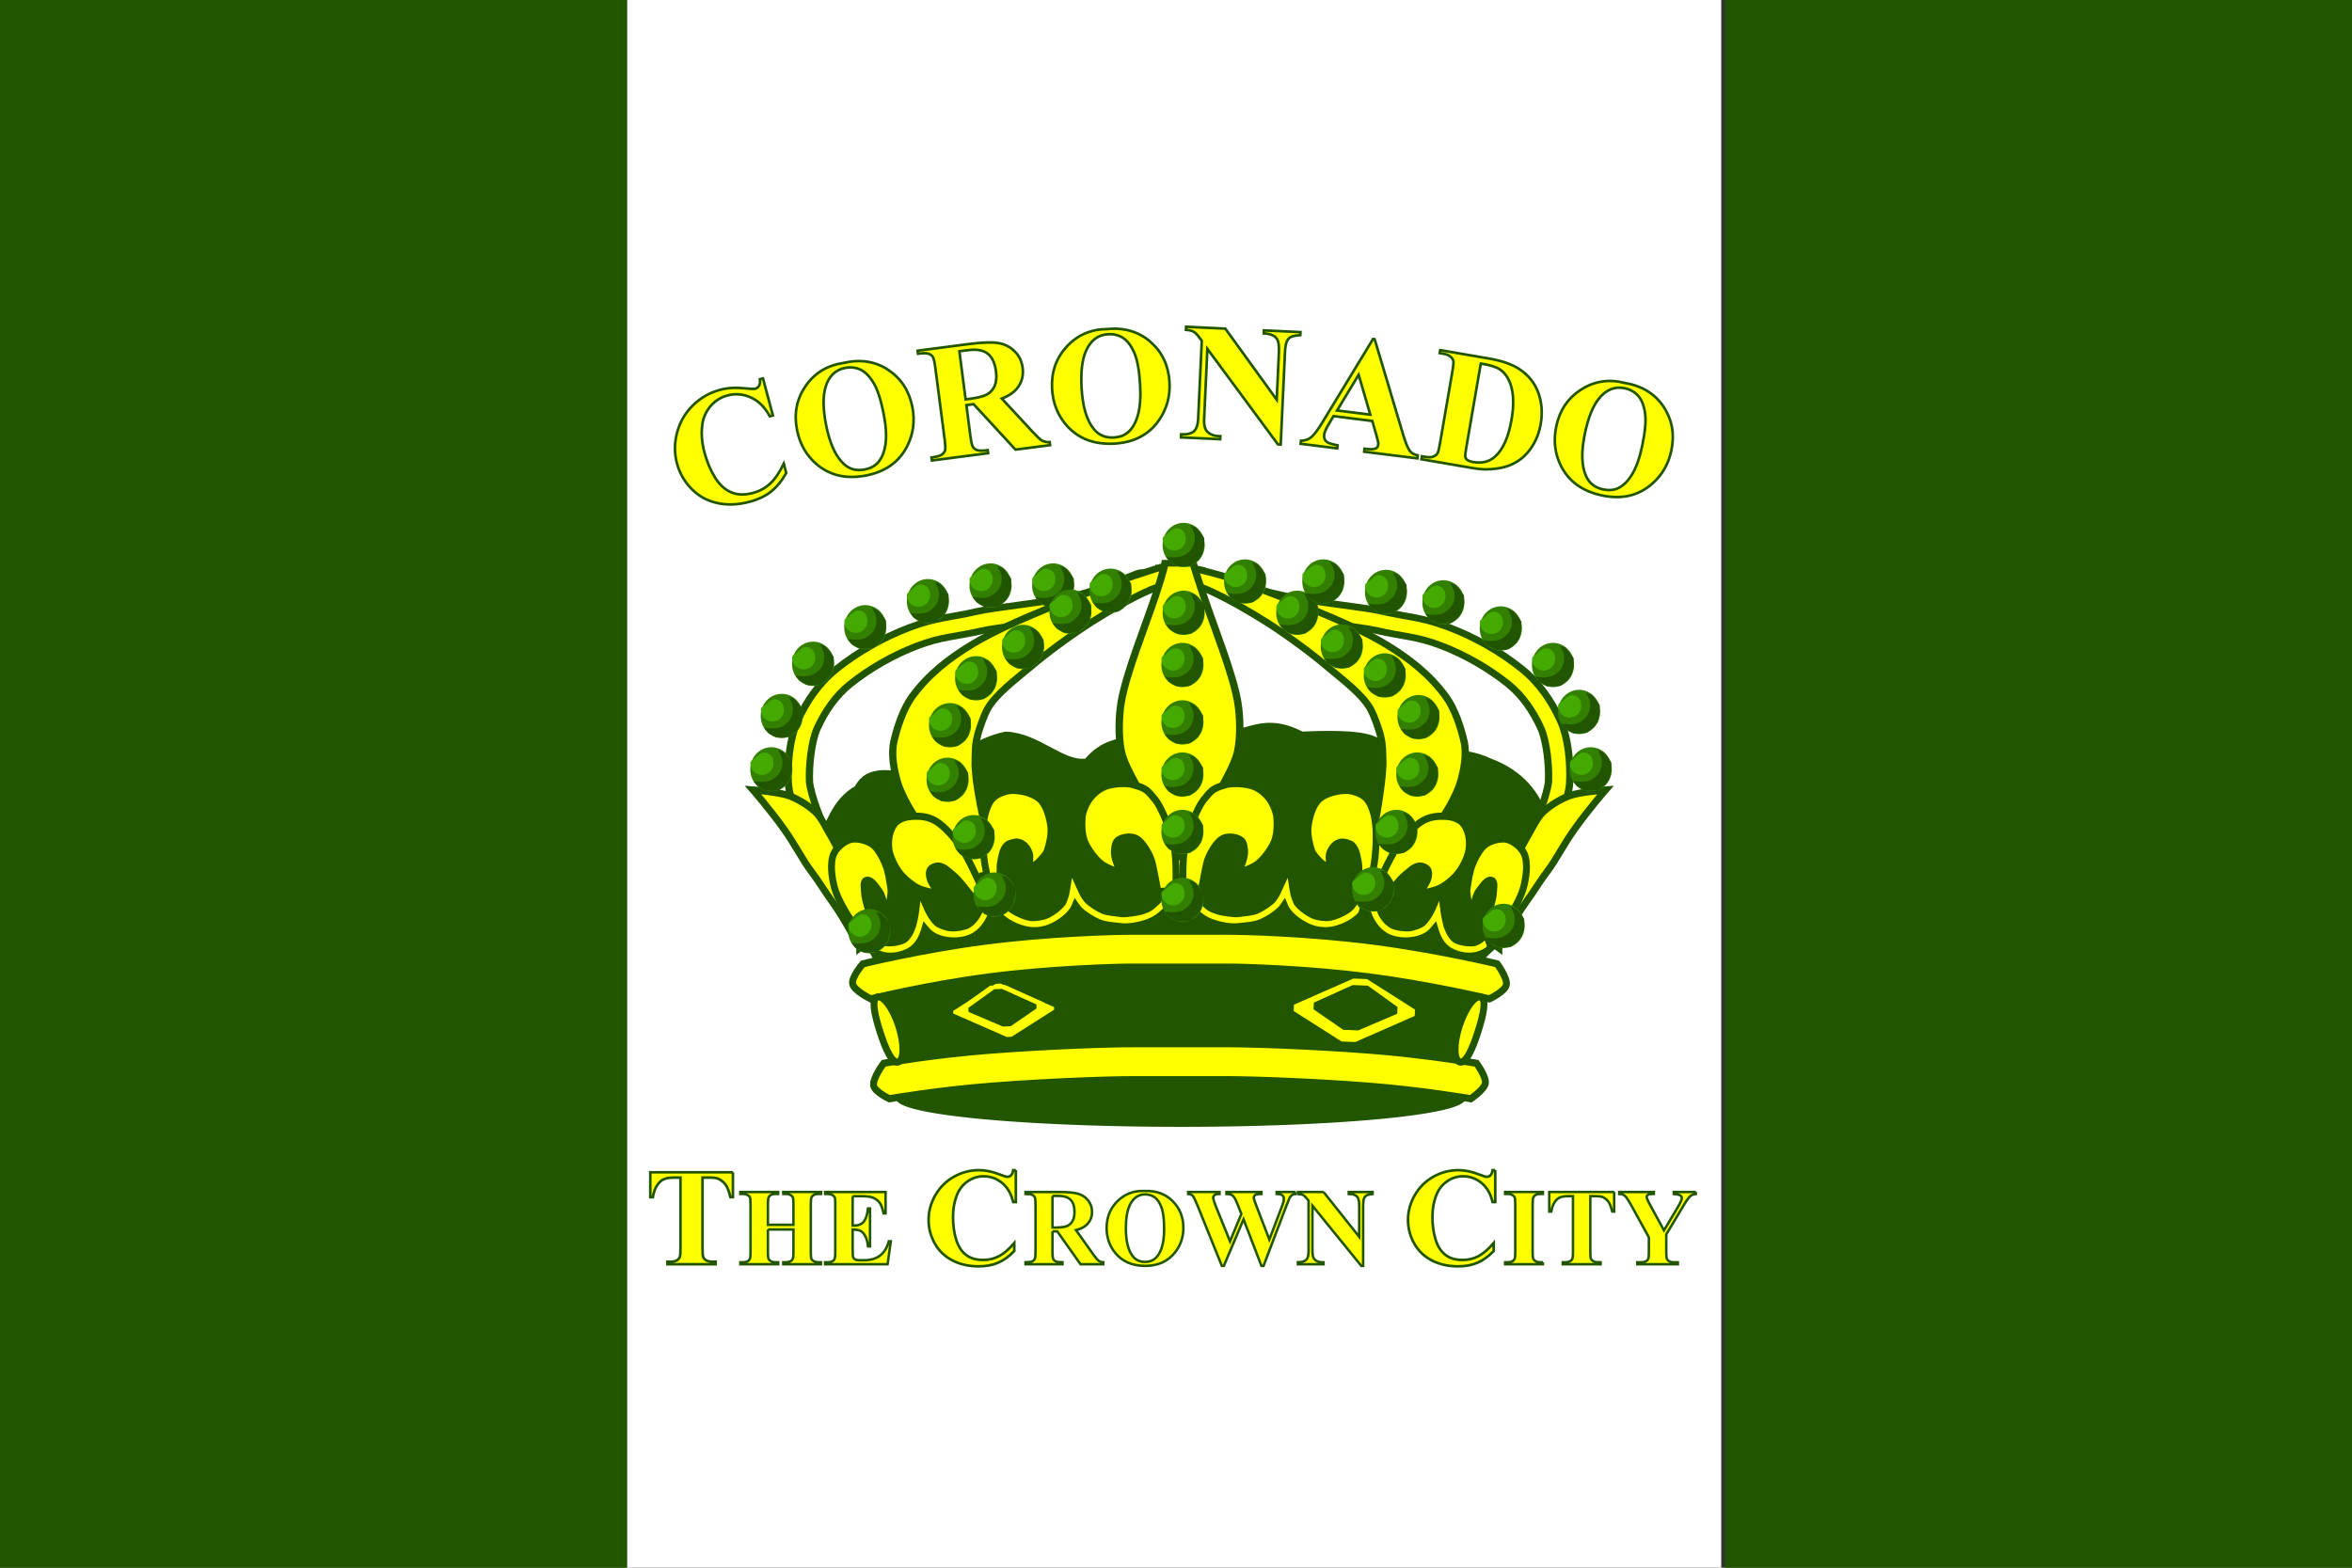 <?xml version="1.0" encoding="UTF-8" standalone="no"?>
<svg
   xmlns:dc="http://purl.org/dc/elements/1.1/"
   xmlns:cc="http://creativecommons.org/ns#"
   xmlns:rdf="http://www.w3.org/1999/02/22-rdf-syntax-ns#"
   xmlns:svg="http://www.w3.org/2000/svg"
   xmlns="http://www.w3.org/2000/svg"
   xmlns:xlink="http://www.w3.org/1999/xlink"
   xmlns:sodipodi="http://sodipodi.sourceforge.net/DTD/sodipodi-0.dtd"
   xmlns:inkscape="http://www.inkscape.org/namespaces/inkscape"
   version="1.0"
   width="450"
   height="300"
   id="svg2"
   inkscape:version="0.48.1 r9760"
   sodipodi:docname="20111223222729!Flag_US_Coronado_(Californie).svg">
  <rect width="100%" height="100%" fill="#333333" stroke="none"/>
  <defs
     id="defs26" />
  <sodipodi:namedview
     pagecolor="#ffffff"
     bordercolor="#666666"
     borderopacity="1"
     objecttolerance="10"
     gridtolerance="10"
     guidetolerance="10"
     inkscape:pageopacity="0"
     inkscape:pageshadow="2"
     inkscape:window-width="1366"
     inkscape:window-height="694"
     id="namedview24"
     showgrid="false"
     inkscape:zoom="1.0156942"
     inkscape:cx="165.22258"
     inkscape:cy="158.4668"
     inkscape:current-layer="layer2"
     inkscape:snap-global="false"
     inkscape:window-x="0"
     inkscape:window-y="25"
     inkscape:window-maximized="1">
    <inkscape:grid
       type="xygrid"
       id="grid3033" />
  </sodipodi:namedview>
  <rect
     x="150"
     width="150"
     height="300"
     id="rect6"
     y="0"
     style="fill:#ffffff"
     transform="matrix(1.397,0,0,1,-89.782,0)" />
  <rect
     width="150"
     height="300"
     id="rect4"
     x="0"
     y="0"
     transform="scale(0.8,1)"
     style="fill:#225500" />
  <rect
     x="300"
     width="150"
     height="300"
     id="rect8"
     y="0"
     transform="matrix(0.8,0,0,1,90,0)"
     style="fill:#225500" />
  <g
     inkscape:groupmode="layer"
     id="layer1"
     inkscape:label="Flag"
     sodipodi:insensitive="true" />
  <g
     inkscape:groupmode="layer"
     id="layer2"
     inkscape:label="Meubles">
    <g
       inkscape:label="Couronne"
       id="layer3"
       transform="matrix(0.515,0,0,0.515,140.932,90.092)">
      <path
         sodipodi:nodetypes="ccccccccccccccc"
         inkscape:connector-curvature="0"
         id="path4797"
         d="m 60,197.884 c -10,-20 -20,-40 -30,-60 4.9,-6.667 5.653,-14.716 14.7,-20 C 50,107.884 61.567,114.474 70,112.769 c 10,-4.962 19.078,-12.688 30,-14.885 12.304,0.568 20.922,11.275 30,10 7.128,-8.402 13.333,-6.667 20,-10 10,0 20,0 30,0 10,0 15.853,-7.373 30,0 22.903,-1.029 29.217,1.167 30,5.207 13.333,1.598 29.432,-0.492 40,4.793 11.736,4.363 17.481,12.412 20,20 -6.667,16.667 -13.333,33.333 -20,50 -3.333,3.333 -6.667,6.667 -10,10 -70,3.333 -140,6.667 -210,10 z"
         style="fill:#225500;fill-opacity:1;stroke:#225500;stroke-width:1.941px;stroke-linecap:butt;stroke-linejoin:miter;stroke-opacity:1" />
      <path
         transform="translate(0,-5.078)"
         d="m 270,237.884 a 105,10 0 1 1 -210,0 105,10 0 1 1 210,0 z"
         sodipodi:ry="10"
         sodipodi:rx="105"
         sodipodi:cy="237.88446"
         sodipodi:cx="165"
         id="path4795"
         style="fill:#225500;fill-opacity:1;fill-rule:evenodd;stroke:#225500;stroke-width:1.941px;stroke-linecap:butt;stroke-linejoin:miter;stroke-opacity:1"
         sodipodi:type="arc" />
      <path
         inkscape:connector-curvature="0"
         transform="matrix(0.984,0,0,2.247,-662.548,-721.931)"
         style="fill:#225500;fill-opacity:1;stroke:#225500;stroke-width:1.754;stroke-linecap:butt;stroke-linejoin:miter;stroke-miterlimit:4;stroke-opacity:1;stroke-dasharray:none;display:inline"
         d="m 823.514,402.781 c -11.623,0 -34.237,-1.359 -55.11,0.188 -21.066,1.562 -41.816,2.762 -41.816,2.762 0,0 6.024,9.589 6.669,12.236 0.535,2.196 -2.242,3.056 -2.242,3.056 0,0 18.483,-1.298 38.812,-2.805 20.522,-1.521 42.687,-2.344 53.688,-2.344 1.809,-10e-6 32.696,0 34.5,0 10.636,-10e-6 33.345,0.823 53.688,2.344 20.165,1.507 39.267,2.805 39.267,2.805 0,0 -3.079,-1.514 -2.676,-3.84 0.41,-2.367 5.286,-11.055 5.286,-11.055 0,0 -20.012,-0.803 -40.908,-2.365 -20.718,-1.548 -43.378,-0.983 -54.656,-0.983 -1.804,0 -32.69,-10e-6 -34.5,0 z"
         id="path3755"
         sodipodi:nodetypes="cscscsssscscssc" />
      <path
         sodipodi:nodetypes="csssssssssccssssssssscc"
         id="path5557"
         d="m 474.597,218.078 c -2.553,2.483 -5.97,0.962 -8.031,1.797 -6.258,2.536 -15.788,7.129 -25,9.375 -4.479,1.092 -11.845,2.232 -18.781,3.25 -6.936,1.018 -13.314,1.888 -16.938,2.781 -10.144,2.5 -15.335,2.354 -25.781,6.625 -9.788,4.002 -19.39,9.881 -27.406,16.781 -6.6,5.681 -11.25,13.126 -14.5,20.812 -3.198,7.563 -3.803,17.743 -3.531,24.781 0.167,4.327 1.788,9.278 3.281,13.562 1.493,4.284 2.938,7.719 2.938,7.719 l 7.375,-3.125 c 0,0 -1.384,-3.21 -2.781,-7.219 -1.397,-4.009 -2.726,-9.004 -2.812,-11.25 -0.236,-6.107 0.671,-16.089 2.906,-21.375 2.905,-6.869 6.967,-13.215 12.344,-17.844 7.314,-6.296 16.284,-11.815 25.219,-15.469 9.521,-3.893 13.887,-3.557 24.688,-6.219 2.529,-0.623 9.19,-1.602 16.156,-2.625 6.966,-1.023 14.366,-2.147 19.531,-3.406 10.401,-2.536 20.409,-7.447 26.094,-9.75 4.162,-1.687 7.721,-4.893 10.594,-7.688 7.969,-3.675 0.022,-0.101 -5.562,-1.516 z"
         style="fill:#ffff00;stroke:#225500;stroke-width:2.743;stroke-linecap:butt;stroke-linejoin:miter;stroke-miterlimit:4;stroke-opacity:1;stroke-dasharray:none;display:inline"
         transform="matrix(0.984,0,0,0.919,-310.072,-163.95)"
         inkscape:connector-curvature="0" />
      <path
         sodipodi:nodetypes="csssssssssccssssssssscc"
         id="path5648"
         d="m 474.822,218.527 c -2.553,2.483 -6.195,2.943 -8.257,3.779 -6.258,2.536 -15.788,4.698 -25,6.944 -4.479,1.092 -11.845,2.232 -18.781,3.25 -6.936,1.018 -13.314,1.888 -16.938,2.781 -10.144,2.5 -15.335,2.354 -25.781,6.625 -9.788,4.002 -19.39,9.881 -27.406,16.781 -6.6,5.681 -11.25,13.126 -14.5,20.812 -3.198,7.563 -3.803,17.743 -3.531,24.781 0.167,4.327 1.788,9.278 3.281,13.562 1.493,4.284 2.938,7.719 2.938,7.719 l 7.375,-3.125 c 0,0 -1.384,-3.21 -2.781,-7.219 -1.397,-4.009 -2.726,-9.004 -2.812,-11.25 -0.236,-6.107 0.671,-16.089 2.906,-21.375 2.905,-6.869 6.967,-13.215 12.344,-17.844 7.314,-6.296 16.284,-11.815 25.219,-15.469 9.521,-3.893 13.887,-3.557 24.688,-6.219 2.529,-0.623 9.19,-1.602 16.156,-2.625 6.966,-1.023 14.366,-2.147 19.531,-3.406 10.401,-2.536 20.409,-7.447 26.094,-9.75 4.162,-1.687 7.721,-4.893 10.594,-7.688 10.779,-2.603 -2.427,-1.5 -5.337,-1.066 z"
         style="fill:#ffff00;stroke:#225500;stroke-width:2.743;stroke-linecap:butt;stroke-linejoin:miter;stroke-miterlimit:4;stroke-opacity:1;stroke-dasharray:none;display:inline"
         transform="matrix(-0.984,0,0,0.919,638.776,-164.082)"
         inkscape:connector-curvature="0" />
      <path
         style="fill:#ffff00;stroke:#225500;stroke-width:2.743;stroke-linecap:butt;stroke-linejoin:miter;stroke-miterlimit:4;stroke-opacity:1;stroke-dasharray:none;display:inline"
         d="m 412.521,337.357 c 0,0 -7.979,-31.005 -7.324,-43.003 0.13,-2.376 -0.126,-4.907 0.829,-9.143 0.794,-3.521 2.729,-8.83 3.613,-10.599 3.183,-6.371 11.031,-12.467 16.287,-17.274 6.535,-5.977 15.881,-13.269 23.196,-18.261 6.523,-4.452 15.541,-9.997 22.703,-13.326 2.421,-1.125 8.39,-2.961 8.39,-2.961 l -0.454,-7.417 c 0,0 -13.734,4.496 -19.781,6.924 -16.203,6.505 -41.107,16.185 -55.77,25.664 -9.06,5.857 -16.715,12.317 -22.805,21.222 -3.337,4.879 -5.698,12.475 -6.91,18.261 -1.093,5.219 0.027,11.65 1.481,16.78 1.399,4.939 6.031,13.874 9.377,17.767 3.759,4.374 22.584,25.92 22.584,25.92 z"
         id="path5574"
         sodipodi:nodetypes="cssssssccsssssscc"
         transform="matrix(0.984,0,0,0.918,-310.072,-163.231)"
         inkscape:connector-curvature="0" />
      <path
         style="fill:#ffff00;stroke:#225500;stroke-width:2.743;stroke-linecap:butt;stroke-linejoin:miter;stroke-miterlimit:4;stroke-opacity:1;stroke-dasharray:none;display:inline"
         d="m 413.278,347.912 c 0,0 -8.736,-41.561 -8.081,-53.559 0.13,-2.376 -0.126,-4.907 0.829,-9.143 0.794,-3.521 2.729,-8.83 3.613,-10.599 3.183,-6.371 11.031,-12.467 16.287,-17.274 6.535,-5.977 15.881,-13.269 23.196,-18.261 6.523,-4.452 15.541,-9.997 22.703,-13.326 2.421,-1.125 8.39,-2.961 8.39,-2.961 l 0,-6.445 c 0,0 -14.188,3.523 -20.235,5.951 -16.203,6.505 -41.107,16.185 -55.77,25.664 -9.06,5.857 -16.715,12.317 -22.805,21.222 -3.337,4.879 -5.698,12.475 -6.91,18.261 -1.093,5.219 0.027,11.65 1.481,16.78 1.399,4.939 6.031,13.874 9.377,17.767 3.759,4.374 18.64,25.92 18.64,25.92 z"
         id="path5670"
         sodipodi:nodetypes="cssssssccsssssscc"
         transform="matrix(-0.984,0,0,0.918,638.776,-163.231)"
         inkscape:connector-curvature="0" />
      <path
         id="path5747"
         style="fill:#ffff00;stroke:#225500;stroke-width:2.784;stroke-linecap:butt;stroke-linejoin:miter;stroke-miterlimit:4;stroke-opacity:1;stroke-dasharray:none;display:inline"
         d="m 843.656,231.105 c 0,0 0.835,3.373 3.782,13.094 4.195,13.842 11.296,33.062 13.078,44.913 0.892,5.933 1.071,14.096 0,20 -1.166,6.429 -5.592,13.403 -9.111,21.927 -3.384,8.195 -8.386,25.918 -8.386,25.918 l -4.527,-7.845 -5.327,7.845 c 0,0 -4.202,-17.723 -7.586,-25.918 -3.52,-8.524 -7.945,-15.497 -9.111,-21.927 -1.071,-5.904 -0.892,-14.067 0,-20 1.782,-11.852 8.883,-31.072 13.078,-44.913 2.946,-9.721 3.466,-13.094 3.466,-13.094 z"
         sodipodi:nodetypes="csssscccsssscc"
         transform="matrix(0.984,0,0,0.892,-660.543,-171.79)"
         inkscape:connector-curvature="0" />
      <path
         sodipodi:nodetypes="cssssscsssscsssscssssccssssscccssssssccsssssssccssssssscccsssssssccsssssssccsssssscccsssssccsssscsssscsssscsssssscss"
         d="m 2885.906,785.625 c -1.767,4.062 -4.538,9.603 -8.719,13.312 -5.271,4.677 -8.371,6.97 -15.438,9.188 -4.754,1.492 -12.586,3.006 -18.469,2.25 -4.342,-0.558 -11.211,-0.64 -17,-3.062 -4.721,-1.975 -10.488,-5.42 -14.437,-9.188 -1.06,-1.011 -1.939,-2.181 -2.781,-3.375 -0.475,1.132 -0.942,2.268 -1.688,3.344 -4.027,5.811 -10.566,10.061 -16.375,12.594 -5.054,2.204 -11.368,3.181 -16.938,2.406 -7.197,-1.001 -15.359,-4.456 -20.969,-9.312 -2.363,-2.045 -4.282,-4.777 -6.063,-7.562 -0.573,2.597 -1.264,5.16 -2.281,7.344 -2.548,5.471 -6.55,10.619 -12.25,13.781 -5.667,3.144 -12.767,3.832 -18.5,3.312 -5.026,-0.456 -11.151,-1.964 -15.719,-5.938 -1.06,-0.922 -1.894,-1.98 -2.781,-3 -1.756,6.009 -4.924,13.032 -11.719,16.625 -6.325,3.345 -14.907,4.863 -22.25,2.375 -8.8,-2.982 -14.26,-9.933 -18.186,-16.248 -1.772,-2.849 -3.39,-7.622 -4.189,-10.596 -0.799,-2.974 -1.312,-5.469 -1.312,-5.469 l 9.312,-1.906 c 0,0 0.472,2.243 1.188,4.906 0.715,2.664 2.673,7.405 3.063,8.033 3.287,5.287 9.048,10.877 13.187,12.279 3.231,1.095 11.206,0.124 14.75,-1.75 3.002,-1.587 5.88,-6.665 7.219,-11.469 1.21,-4.341 1.938,-9.625 1.938,-9.625 l 2.156,-16.656 6.875,15.344 c 1e-4,0 3.317,6.795 7,10 1.71,1.488 7.051,3.361 10.313,3.656 3.821,0.346 10.309,-0.677 13.031,-2.188 3.462,-1.921 6.405,-5.473 8.281,-9.5 0.724,-1.555 1.898,-6.38 2.594,-10.375 0.696,-3.995 1.03,-5.117 1.094,-7.344 0.074,-2.578 -0.774,-8.563 -0.774,-8.563 l 6.398,-1.233 c 0,0 3.727,9.038 4.407,10.326 0.68,1.288 1.651,3.059 2.75,4.938 2.198,3.757 5.276,8.09 6.688,9.312 3.57,3.091 11.201,6.422 16.031,7.094 3.065,0.426 8.907,-0.407 11.844,-1.688 4.369,-1.905 10.077,-5.997 12.375,-9.312 0.267,-0.386 1.518,-3.43 2.219,-5.938 0.701,-2.507 3.352,-20.771 3.352,-20.771 l 9.211,19.427 c 1.213,2.558 3.508,5.315 4.062,5.844 2.436,2.323 8.143,5.851 11.563,7.281 2.964,1.24 9.463,1.755 14.531,2.406 1.872,0.24 11.7,-1.026 14.406,-1.875 6.317,-1.982 6.748,-2.586 11.969,-7.219 1.724,-1.53 4.93,-6.823 6.312,-10 0.665,-1.53 1.353,-7.532 1.344,-12.5 -0.01,-4.968 -0.344,-9.188 -0.344,-9.188 l 9.732,-0.781 9.732,0.781 c 0,0 -0.335,4.22 -0.344,9.188 -0.01,4.968 0.678,10.97 1.344,12.5 1.382,3.177 4.588,8.47 6.312,10 5.221,4.633 5.652,5.237 11.969,7.219 2.707,0.849 12.534,2.115 14.406,1.875 5.068,-0.651 11.568,-1.166 14.531,-2.406 3.42,-1.431 9.127,-4.958 11.563,-7.281 0.554,-0.529 2.85,-3.286 4.062,-5.844 l 9.211,-19.427 c 0,0 2.651,18.264 3.352,20.771 0.701,2.507 1.951,5.552 2.219,5.938 2.298,3.315 8.006,7.407 12.375,9.312 2.937,1.281 8.779,2.114 11.844,1.688 4.83,-0.672 12.461,-4.003 16.031,-7.094 1.411,-1.222 4.489,-5.556 6.688,-9.312 1.099,-1.878 2.07,-3.649 2.75,-4.938 0.68,-1.288 4.407,-10.326 4.407,-10.326 l 6.398,1.233 c 0,0 -0.849,5.984 -0.774,8.563 0.064,2.227 0.398,3.348 1.094,7.344 0.696,3.995 1.87,8.82 2.594,10.375 1.876,4.027 4.82,7.579 8.281,9.5 2.722,1.51 9.21,2.534 13.031,2.188 3.262,-0.296 8.602,-2.168 10.313,-3.656 3.683,-3.205 7,-10 7,-10 l 6.875,-15.344 2.156,16.656 c 0,0 0.728,5.284 1.938,9.625 1.339,4.804 4.217,9.882 7.219,11.469 3.544,1.874 11.519,2.845 14.75,1.75 4.139,-1.402 9.899,-6.993 13.187,-12.279 0.39,-0.628 2.348,-5.37 3.063,-8.033 0.716,-2.664 1.188,-4.906 1.188,-4.906 l 9.312,1.906 c 0,0 -0.513,2.495 -1.312,5.469 -0.799,2.974 -2.417,7.747 -4.189,10.596 -3.926,6.315 -9.387,13.266 -18.186,16.248 -7.343,2.488 -15.925,0.97 -22.25,-2.375 -6.795,-3.593 -9.963,-10.616 -11.719,-16.625 -0.887,1.02 -1.721,2.078 -2.781,3 -4.568,3.974 -10.693,5.482 -15.719,5.938 -5.734,0.52 -12.833,-0.168 -18.5,-3.312 -5.7,-3.163 -9.702,-8.31 -12.25,-13.781 -1.017,-2.183 -1.708,-4.747 -2.281,-7.344 -1.781,2.785 -3.7,5.517 -6.063,7.562 -5.61,4.857 -13.772,8.312 -20.969,9.312 -5.569,0.774 -11.883,-0.202 -16.938,-2.406 -5.809,-2.533 -12.348,-6.783 -16.375,-12.594 -0.746,-1.076 -1.213,-2.212 -1.688,-3.344 -0.842,1.194 -1.721,2.364 -2.781,3.375 -3.95,3.767 -9.717,7.212 -14.437,9.188 -5.789,2.422 -12.658,2.505 -17,3.062 -5.883,0.756 -13.715,-0.758 -18.469,-2.25 -7.067,-2.217 -10.167,-4.511 -15.438,-9.188 -4.181,-3.71 -6.952,-9.251 -8.719,-13.312 -1.076,-2.473 -1.408,-2.811 -2.102,-4.944 -0.24,0.85 -0.412,1.425 -0.555,1.854 -0.405,1.214 -0.575,1.263 -1.37,3.09 z"
         style="fill:#ffff00;stroke:#225500;stroke-width:5.205;stroke-linecap:butt;stroke-linejoin:miter;stroke-miterlimit:4;stroke-opacity:1;stroke-dasharray:none;display:inline"
         id="path9007"
         transform="matrix(0.492,0,0,0.51,-1256.192,-243.911)"
         inkscape:connector-curvature="0" />
      <path
         sodipodi:nodetypes="cscscsssscscssc"
         id="path10512"
         d="m 822.33,361.844 c -6.51,0 -31.35,0.64 -55.25,3.625 -23.9,2.985 -46.094,8.25 -46.094,8.25 0,0 -4.368,4.853 -3.864,7.272 0.539,2.586 6.895,5.478 6.895,5.478 0,0 21.68,-5.127 44.688,-8 23.007,-2.873 48.068,-3.562 53.625,-3.562 1.931,2e-5 34.888,0 36.812,0 5.353,10e-6 29.965,0.688 53.031,3.562 23.066,2.875 45.344,8 45.344,8 0,0 5.816,-2.659 6.4,-5.03 0.607,-2.465 -3.463,-7.72 -3.463,-7.72 0,0 -22.721,-5.267 -46.656,-8.25 -23.935,-2.983 -48.32,-3.625 -54.656,-3.625 -1.925,0 -34.883,2e-5 -36.812,0 z"
         style="fill:#ffff00;stroke:#225500;stroke-width:2.602;stroke-linecap:butt;stroke-linejoin:miter;stroke-miterlimit:4;stroke-opacity:1;stroke-dasharray:none;display:inline"
         transform="matrix(0.984,0,0,1.021,-662.548,-198.355)"
         inkscape:connector-curvature="0" />
      <path
         sodipodi:nodetypes="cscscsssscscssc"
         id="path10520"
         d="m 823.514,402.781 c -11.623,0 -33.783,0.828 -54.656,2.375 -21.066,1.562 -40,4.75 -40,4.75 0,0 -4.421,5.613 -3.776,8.26 0.535,2.196 5.932,4.646 5.932,4.646 0,0 18.483,-3.087 38.812,-4.594 20.522,-1.521 42.687,-2.344 53.688,-2.344 1.809,-10e-6 32.696,0 34.5,0 10.636,-10e-6 33.345,0.823 53.688,2.344 20.165,1.507 38.812,4.594 38.812,4.594 0,0 5.095,-3.303 5.498,-5.629 0.41,-2.367 -3.342,-7.278 -3.342,-7.278 0,0 -19.103,-3.188 -40,-4.75 -20.718,-1.548 -43.378,-2.375 -54.656,-2.375 -1.804,0 -32.69,-10e-6 -34.5,0 z"
         style="fill:#ffff00;stroke:#225500;stroke-width:2.602;stroke-linecap:butt;stroke-linejoin:miter;stroke-miterlimit:4;stroke-opacity:1;stroke-dasharray:none;display:inline"
         transform="matrix(0.984,0,0,1.021,-662.548,-198.355)"
         inkscape:connector-curvature="0" />
      <path
         style="fill:#ffff00;stroke:#225500;stroke-width:2.602;stroke-linecap:butt;stroke-linejoin:miter;stroke-miterlimit:4;stroke-opacity:1;stroke-dasharray:none;display:inline"
         d="m 415.733,409.798 c 0,0 -6.559,-14.99 -10.472,-21.105 -2.107,-3.293 -6.757,-8.646 -10.274,-10.553 -2.864,-1.552 -5.402,-1.832 -8.693,-1.696 -2.068,0.086 -4.322,0.637 -5.927,1.884 -1.419,1.102 -2.372,3.195 -2.766,4.899 -0.498,2.153 -0.466,4.86 0.198,6.972 0.897,2.853 2.601,5.933 4.742,8.103 1.625,1.647 4.141,3.637 6.322,4.523 2.376,0.965 7.508,1.884 7.508,1.884 0,0 -2.534,-3.22 -3.359,-5.276 -0.402,-1.003 -0.605,-2.674 0,-3.58 0.527,-0.789 1.984,-1.361 2.964,-1.319 2.123,0.091 3.893,1.914 5.532,3.203 2.365,1.862 4.789,5.075 6.718,7.349 1.118,1.318 3.556,4.523 3.556,4.523 l 3.952,0.188 z"
         id="path11061"
         sodipodi:nodetypes="csssssssscssssscc"
         transform="matrix(0.984,0,0,1.021,-314.754,-255.958)"
         inkscape:connector-curvature="0" />
      <path
         sodipodi:nodetypes="csssssssscsssscc"
         id="path11070"
         d="m 758.617,359.129 c 0,0 -3.76,-12.551 -4.347,-18.09 -0.494,-4.67 -0.764,-11.079 0.395,-15.64 0.512,-2.015 1.571,-4.805 3.161,-6.218 1.635,-1.452 4.682,-2.558 6.915,-2.638 3.353,-0.121 8.22,1.016 10.669,3.203 2.507,2.239 3.772,6.92 4.149,10.176 0.303,2.615 -0.524,6.169 -1.383,8.668 -0.438,1.273 -2.42,3.279 -3.431,4.21 -1.182,1.089 -3.682,2.008 -3.682,2.008 0,0 0.916,-3.769 0.395,-5.276 -0.685,-1.98 -2.189,-3.812 -4.347,-4.146 -1.023,-0.158 -3.424,0.424 -4.149,1.131 -1.671,1.628 -1.892,3.797 -2.371,6.03 -0.825,3.847 0.79,13.002 0.79,13.002 l -2.766,3.58 z"
         style="fill:#ffff00;stroke:#225500;stroke-width:2.602;stroke-linecap:butt;stroke-linejoin:miter;stroke-miterlimit:4;stroke-opacity:1;stroke-dasharray:none;display:inline"
         transform="matrix(0.984,0,0,1.021,-650.328,-204.431)"
         inkscape:connector-curvature="0" />
      <path
         style="fill:#ffff00;stroke:#225500;stroke-width:2.602;stroke-linecap:butt;stroke-linejoin:miter;stroke-miterlimit:4;stroke-opacity:1;stroke-dasharray:none;display:inline"
         d="m 415.733,409.798 c 0,0 -6.559,-14.99 -10.472,-21.105 -2.107,-3.293 -6.757,-8.646 -10.274,-10.553 -2.864,-1.552 -5.402,-1.832 -8.693,-1.696 -2.068,0.086 -4.322,0.637 -5.927,1.884 -1.419,1.102 -2.372,3.195 -2.766,4.899 -0.498,2.153 -0.466,4.86 0.198,6.972 0.897,2.853 2.601,5.933 4.742,8.103 1.625,1.647 4.141,3.637 6.322,4.523 2.376,0.965 7.508,1.884 7.508,1.884 0,0 -2.534,-3.22 -3.359,-5.276 -0.402,-1.003 -0.605,-2.674 0,-3.58 0.527,-0.789 1.984,-1.361 2.964,-1.319 2.123,0.091 3.893,1.914 5.532,3.203 2.365,1.862 4.789,5.075 6.718,7.349 1.118,1.318 3.556,4.523 3.556,4.523 l 3.952,0.188 z"
         id="path11135"
         sodipodi:nodetypes="csssssssscssssscc"
         transform="matrix(-0.984,0,0,1.021,643.458,-255.958)"
         inkscape:connector-curvature="0" />
      <path
         sodipodi:nodetypes="cssssssssscsssscc"
         id="path11145"
         d="m 897.6,359.129 c 0,0 3.76,-12.551 4.347,-18.09 0.494,-4.67 0.764,-11.079 -0.395,-15.64 -0.512,-2.015 -1.571,-4.805 -3.161,-6.218 -1.635,-1.452 -4.682,-2.558 -6.915,-2.638 -3.353,-0.121 -8.22,1.016 -10.669,3.203 -2.507,2.239 -3.772,6.92 -4.149,10.176 -0.004,0.032 -0.007,0.064 -0.011,0.096 -0.272,2.605 0.545,6.103 1.394,8.572 0.438,1.273 2.42,3.279 3.431,4.21 1.182,1.089 3.682,2.008 3.682,2.008 0,0 -0.916,-3.769 -0.395,-5.276 0.685,-1.98 2.189,-3.812 4.347,-4.146 1.023,-0.158 3.424,0.424 4.149,1.131 1.671,1.628 1.892,3.797 2.371,6.03 0.825,3.847 -0.79,13.002 -0.79,13.002 l 2.766,3.58 z"
         style="fill:#ffff00;stroke:#225500;stroke-width:2.602;stroke-linecap:butt;stroke-linejoin:miter;stroke-miterlimit:4;stroke-opacity:1;stroke-dasharray:none;display:inline"
         transform="matrix(0.984,0,0,1.021,-650.328,-204.431)"
         inkscape:connector-curvature="0" />
      <path
         style="fill:#ffff00;stroke:#225500;stroke-width:2.602;stroke-linecap:butt;stroke-linejoin:miter;stroke-miterlimit:4;stroke-opacity:1;stroke-dasharray:none;display:inline"
         d="m 602.619,366.662 c 0,0 5.979,-11.058 10.296,-16.731 2.72,-3.574 5.403,-7.906 8.194,-11.424 2.93,-3.694 5.843,-9.331 9.951,-14.906 5.448,-7.393 11.84,-14.445 11.84,-14.445 0,0 -9.813,0.708 -13.729,2.136 -3.318,1.21 -7.517,3.659 -10.068,6.102 -1.907,1.826 -3.524,5.058 -4.882,7.322 -1.495,2.494 -3.46,5.858 -4.576,8.543 -2.167,5.213 -5.492,18.001 -5.492,18.001 l -5.011,12.936 3.477,2.467 z"
         id="path11448"
         sodipodi:nodetypes="cssscssssccc"
         transform="matrix(0.984,0,0,1.021,-309.79,-197.05)"
         inkscape:connector-curvature="0" />
      <path
         sodipodi:nodetypes="cssssssscssssc"
         id="path11442"
         d="m 362.894,362.996 c 0,0 -10.27,-12.502 -12.55,-20.389 -1.043,-3.606 -1.88,-9.101 -0.305,-12.509 1.038,-2.245 4,-4.621 6.407,-5.187 2.464,-0.579 6.165,0.377 8.238,1.831 1.954,1.37 3.867,4.834 4.801,7.03 1.217,2.86 1.64,6.15 2.123,9.22 0.218,1.387 -0.435,4.825 -0.951,6.903 -0.395,1.591 -0.877,2.606 -0.877,2.606 0,0 -0.949,-6.792 -2.656,-8.806 -1.298,-1.532 -2.988,-4.5 -4.882,-3.835 -1.221,0.429 -0.673,2.978 -0.61,4.271 0.188,3.858 2.652,8.667 3.051,12.509 0.293,2.824 -1.789,6.354 -1.789,6.354 z"
         style="fill:#ffff00;stroke:#225500;stroke-width:2.602;stroke-linecap:butt;stroke-linejoin:miter;stroke-miterlimit:4;stroke-opacity:1;stroke-dasharray:none;display:inline"
         transform="matrix(-0.984,0,0,1.021,637.032,-194.758)"
         inkscape:connector-curvature="0" />
      <path
         style="fill:#ffff00;stroke:#225500;stroke-width:2.602;stroke-linecap:butt;stroke-linejoin:miter;stroke-miterlimit:4;stroke-opacity:1;stroke-dasharray:none;display:inline"
         d="m 361.296,366.662 c 0,0 -5.979,-11.058 -10.296,-16.731 -2.72,-3.574 -5.403,-7.906 -8.194,-11.424 -2.93,-3.694 -5.843,-9.331 -9.951,-14.906 -5.448,-7.393 -11.84,-14.445 -11.84,-14.445 0,0 9.813,0.708 13.729,2.136 3.318,1.21 7.517,3.659 10.068,6.102 1.907,1.826 3.524,5.058 4.882,7.322 1.495,2.494 3.46,5.858 4.576,8.543 2.167,5.213 5.492,18.001 5.492,18.001 l 5.011,12.936 -3.477,2.467 z"
         id="path11408"
         sodipodi:nodetypes="cssscssssccc"
         transform="matrix(0.984,0,0,1.021,-309.79,-197.05)"
         inkscape:connector-curvature="0" />
      <path
         sodipodi:nodetypes="cssssssscssssc"
         id="path11401"
         d="m 362.894,362.996 c 0,0 -10.27,-12.502 -12.55,-20.389 -1.043,-3.606 -1.88,-9.101 -0.305,-12.509 1.038,-2.245 4,-4.621 6.407,-5.187 2.464,-0.579 6.165,0.377 8.238,1.831 1.954,1.37 3.867,4.834 4.801,7.03 1.217,2.86 1.64,6.15 2.123,9.22 0.218,1.387 -0.435,4.825 -0.951,6.903 -0.395,1.591 -0.877,2.606 -0.877,2.606 0,0 -0.949,-6.792 -2.656,-8.806 -1.298,-1.532 -2.988,-4.5 -4.882,-3.835 -1.221,0.429 -0.673,2.978 -0.61,4.271 0.188,3.858 2.652,8.667 3.051,12.509 0.293,2.824 -1.789,6.354 -1.789,6.354 z"
         style="fill:#ffff00;stroke:#225500;stroke-width:2.602;stroke-linecap:butt;stroke-linejoin:miter;stroke-miterlimit:4;stroke-opacity:1;stroke-dasharray:none;display:inline"
         transform="matrix(0.984,0,0,1.021,-308.328,-194.758)"
         inkscape:connector-curvature="0" />
      <path
         style="fill:#ffff00;stroke:#225500;stroke-width:2.602;stroke-linecap:butt;stroke-linejoin:miter;stroke-miterlimit:4;stroke-opacity:1;stroke-dasharray:none;display:inline"
         d="m 855.927,260.793 c 0,0 0.717,-11.169 -0.784,-16.853 -1.277,-4.837 -4.088,-13.146 -7.447,-16.853 -0.874,-0.964 -1.833,-2.294 -3.413,-3.231 -1.391,-0.825 -3.388,-1.294 -4.48,-1.641 -1.492,-0.473 -5.917,-0.599 -9.283,0.303 -2.956,0.792 -4.891,2.503 -6.092,3.723 -2.597,2.639 -3.668,6.554 -3.776,7.9 -0.232,2.899 -0.107,6.796 1.176,9.406 1.255,2.555 3.641,5.688 5.879,7.447 2.441,1.918 7.577,3.266 7.577,3.266 0,0 -2.403,-4.434 -2.482,-7.185 -0.035,-1.227 0.233,-3.656 1.176,-4.442 1.636,-1.364 5.143,-1.721 7.055,-0.784 2.227,1.092 4.541,4.892 5.487,7.185 0.968,2.346 1.417,5.751 1.96,8.231 0.256,1.171 0.784,3.919 0.784,3.919 l 6.663,-0.392 z"
         id="path10692"
         sodipodi:nodetypes="cssssssssscssssscc"
         transform="matrix(0.984,0,0,1.021,-679.142,-110.289)"
         inkscape:connector-curvature="0" />
      <path
         style="fill:#ffff00;stroke:#225500;stroke-width:2.602;stroke-linecap:butt;stroke-linejoin:miter;stroke-miterlimit:4;stroke-opacity:1;stroke-dasharray:none;display:inline"
         d="m 858.869,260.793 c 0,0 -0.717,-11.169 0.784,-16.853 1.277,-4.837 4.088,-13.146 7.447,-16.853 0.874,-0.964 1.833,-2.294 3.413,-3.231 1.391,-0.825 3.388,-1.294 4.48,-1.641 1.492,-0.473 5.917,-0.599 9.283,0.303 2.956,0.792 4.891,2.503 6.092,3.723 2.597,2.639 3.668,6.554 3.776,7.9 0.232,2.899 0.107,6.796 -1.176,9.406 -1.255,2.555 -3.641,5.688 -5.879,7.447 -2.441,1.918 -7.577,3.266 -7.577,3.266 0,0 2.403,-4.434 2.482,-7.185 0.035,-1.227 -0.233,-3.656 -1.176,-4.442 -1.636,-1.364 -5.143,-1.721 -7.055,-0.784 -2.227,1.092 -4.541,4.892 -5.487,7.185 -0.968,2.346 -1.417,5.751 -1.96,8.231 -0.256,1.171 -0.784,3.919 -0.784,3.919 l -6.663,-0.392 z"
         id="path10694"
         sodipodi:nodetypes="cssssssssscssssscc"
         transform="matrix(0.984,0,0,1.021,-679.142,-110.289)"
         inkscape:connector-curvature="0" />
      <path
         style="fill:#ffff00;fill-opacity:1;fill-rule:evenodd;stroke:#225500;stroke-width:2.602;stroke-linejoin:miter;stroke-miterlimit:4;stroke-opacity:1;stroke-dasharray:none;marker:none;visibility:visible;display:inline;overflow:visible;enable-background:accumulate"
         d="m 710.638,440.797 c 2.184,6.526 2.109,12.393 -0.168,13.098 -2.277,0.704 -4.681,-4.397 -6.865,-10.922 -2.184,-6.526 -3.326,-12.017 -1.049,-12.721 2.277,-0.704 5.898,4.02 8.082,10.546 z"
         id="path9260"
         sodipodi:nodetypes="csssc"
         transform="matrix(0.984,0,0,1.021,-639.044,-243.757)"
         inkscape:connector-curvature="0" />
      <path
         style="fill:#ffff00;fill-opacity:1;fill-rule:evenodd;stroke:#225500;stroke-width:2.602;stroke-linejoin:miter;stroke-miterlimit:4;stroke-opacity:1;stroke-dasharray:none;marker:none;visibility:visible;display:inline;overflow:visible;enable-background:accumulate"
         d="m 710.638,440.797 c 2.184,6.526 2.109,12.393 -0.168,13.098 -2.277,0.704 -4.681,-4.397 -6.865,-10.922 -2.184,-6.526 -3.326,-12.017 -1.049,-12.721 2.277,-0.704 5.898,4.02 8.082,10.546 z"
         id="path8739"
         sodipodi:nodetypes="csssc"
         transform="matrix(-0.984,0,0,1.021,967.748,-243.757)"
         inkscape:connector-curvature="0" />
      <path
         sodipodi:nodetypes="ccccccccc"
         id="path9224"
         d="m 2755,830 -5,0 -25,30 0,5 30,30 5,0 25,-30 0,-5 -30,-30 z"
         style="fill:#ffff00;fill-opacity:1;fill-rule:evenodd;stroke:#225500;stroke-width:5.437;stroke-linecap:butt;stroke-linejoin:miter;stroke-miterlimit:4;stroke-opacity:1;stroke-dasharray:none;display:inline"
         transform="matrix(0.687,-0.027,0.012,0.334,-1803.824,-13.22)"
         inkscape:connector-curvature="0" />
      <path
         style="fill:#225500;fill-opacity:1;stroke:#ffff00;stroke-width:4.129;stroke-linecap:butt;stroke-linejoin:miter;stroke-miterlimit:4;stroke-opacity:1;stroke-dasharray:none;display:inline"
         d="m 2750,839 6,0 19,20 0,6 -15,20 -6,0 -19,-19 0,-6 15,-21 z"
         id="path9236"
         sodipodi:nodetypes="ccccccccc"
         transform="matrix(0.705,-0.028,0.012,0.334,-1853.858,-11.251)"
         inkscape:connector-curvature="0" />
      <path
         sodipodi:nodetypes="ccccccccc"
         id="path8782"
         d="m 2755,830 -5,0 -25,30 0,5 30,30 5,0 25,-30 0,-5 -30,-30 z"
         style="fill:#ffff00;fill-opacity:1;fill-rule:evenodd;stroke:#ffff00;stroke-width:5.437;stroke-linecap:butt;stroke-linejoin:miter;stroke-miterlimit:4;stroke-opacity:1;stroke-dasharray:none;display:inline"
         transform="matrix(-0.687,-0.027,-0.012,0.334,2132.528,-13.22)"
         inkscape:connector-curvature="0" />
      <path
         style="fill:#225500;fill-opacity:1;stroke:#225500;stroke-width:4.129;stroke-linecap:butt;stroke-linejoin:miter;stroke-miterlimit:4;stroke-opacity:1;stroke-dasharray:none;display:inline"
         d="m 2750,839 6,0 19,20 0,6 -15,20 -6,0 -19,-19 0,-6 15,-21 z"
         id="path8794"
         sodipodi:nodetypes="ccccccccc"
         transform="matrix(-0.705,-0.028,-0.012,0.334,2182.562,-11.251)"
         inkscape:connector-curvature="0" />
      <path
         sodipodi:type="arc"
         style="fill:#338000;fill-opacity:1;fill-rule:evenodd;stroke:none;stroke-width:1.5;marker:none;visibility:visible;display:inline;overflow:visible;enable-background:accumulate"
         id="path7702"
         sodipodi:cx="2689.7012"
         sodipodi:cy="785.0257"
         sodipodi:rx="10.48851"
         sodipodi:ry="10.660453"
         d="m 2700.19,785.026 a 10.489,10.66 0 1 1 -20.977,0 10.489,10.66 0 1 1 20.977,0 z"
         transform="matrix(0.745,0,0,0.764,-1837.75,-572.187)" />
      <path
         transform="matrix(0.745,0,0,0.764,-1837.75,-570.611)"
         inkscape:connector-curvature="0"
         style="fill:#225500;fill-rule:evenodd;stroke:none;display:inline"
         d="m 2680.844,788.616 1.995,2.512 3.842,2.143 3.325,0.148 3.547,-0.369 3.768,-2.955 1.625,-2.512 1.034,-3.916 0,-4.064 -1.626,-2.291 -2.364,-2.734 -2.956,-1.182 c 0,0 1.536,2.718 1.921,3.99 0.37,1.221 0.394,2.812 0.148,4.064 -0.238,1.209 -0.857,2.732 -1.625,3.694 -0.852,1.066 -2.465,2.364 -3.694,2.955 -1.373,0.661 -3.132,0.841 -4.655,0.887 -1.29,0.039 -4.285,-0.369 -4.285,-0.369 z"
         id="path7704"
         sodipodi:nodetypes="ccccccccccccsssssc" />
      <path
         inkscape:connector-curvature="0"
         transform="matrix(1.236,0,0,1.241,-3158.338,-940.134)"
         style="fill:#44aa00;fill-opacity:1;fill-rule:evenodd;stroke:none;stroke-width:1.5;marker:none;visibility:visible;display:inline;overflow:visible;enable-background:accumulate"
         d="m 2690.302,778.013 c 0,1.897 -1.556,3.436 -3.473,3.436 -1.917,0 -3.473,-1.539 -3.473,-3.436 0,-0.974 0.767,-0.944 1.426,-1.569 0.624,-0.592 1.694,-1.684 2.626,-1.684 1.917,0 2.894,1.357 2.894,3.254 z"
         id="path7706"
         sodipodi:nodetypes="cssssc" />
      <use
         height="287.884"
         width="330.812"
         transform="translate(0,25.206)"
         id="use4549"
         xlink:href="#path7702"
         y="0"
         x="0" />
      <use
         height="287.884"
         width="330.812"
         transform="translate(0,25.206)"
         id="use4551"
         xlink:href="#path7704"
         y="0"
         x="0" />
      <use
         height="287.884"
         width="330.812"
         transform="translate(0,25.206)"
         id="use4553"
         xlink:href="#path7706"
         y="0"
         x="0" />
      <path
         transform="matrix(0.745,0,0,0.764,-1750.499,-508.204)"
         d="m 2700.19,785.026 a 10.489,10.66 0 1 1 -20.977,0 10.489,10.66 0 1 1 20.977,0 z"
         sodipodi:ry="10.660453"
         sodipodi:rx="10.48851"
         sodipodi:cy="785.0257"
         sodipodi:cx="2689.7012"
         id="use4561"
         style="fill:#338000;fill-opacity:1;fill-rule:evenodd;stroke:none;stroke-width:1.5;marker:none;visibility:visible;display:inline;overflow:visible;enable-background:accumulate"
         sodipodi:type="arc" />
      <path
         sodipodi:nodetypes="ccccccccccccsssssc"
         id="use4563"
         d="m 2680.844,788.616 1.995,2.512 3.842,2.143 3.325,0.148 3.547,-0.369 3.768,-2.955 1.625,-2.512 1.034,-3.916 0,-4.064 -1.626,-2.291 -2.364,-2.734 -2.956,-1.182 c 0,0 1.536,2.718 1.921,3.99 0.37,1.221 0.394,2.812 0.148,4.064 -0.238,1.209 -0.857,2.732 -1.625,3.694 -0.852,1.066 -2.465,2.364 -3.694,2.955 -1.373,0.661 -3.132,0.841 -4.655,0.887 -1.29,0.039 -4.285,-0.369 -4.285,-0.369 z"
         style="fill:#225500;fill-rule:evenodd;stroke:none;display:inline"
         inkscape:connector-curvature="0"
         transform="matrix(0.745,0,0,0.764,-1750.499,-506.627)" />
      <path
         sodipodi:nodetypes="cssssc"
         id="use4565"
         d="m 2690.302,778.013 c 0,1.897 -1.556,3.436 -3.473,3.436 -1.917,0 -3.473,-1.539 -3.473,-3.436 0,-0.974 0.767,-0.944 1.426,-1.569 0.624,-0.592 1.694,-1.684 2.626,-1.684 1.917,0 2.894,1.357 2.894,3.254 z"
         style="fill:#44aa00;fill-opacity:1;fill-rule:evenodd;stroke:none;stroke-width:1.5;marker:none;visibility:visible;display:inline;overflow:visible;enable-background:accumulate"
         transform="matrix(1.236,0,0,1.241,-3071.088,-876.15)"
         inkscape:connector-curvature="0" />
      <use
         height="287.884"
         width="330.812"
         transform="translate(-12.527,-15.511)"
         id="use4567"
         xlink:href="#use4561"
         y="0"
         x="0" />
      <use
         height="287.884"
         width="330.812"
         transform="translate(-12.527,-15.511)"
         id="use4569"
         xlink:href="#use4563"
         y="0"
         x="0" />
      <use
         height="287.884"
         width="330.812"
         transform="translate(-12.527,-15.511)"
         id="use4571"
         xlink:href="#use4565"
         y="0"
         x="0" />
      <use
         height="287.884"
         width="330.812"
         transform="translate(-15.958,-10.74)"
         id="use4573"
         xlink:href="#use4567"
         y="0"
         x="0" />
      <use
         height="287.884"
         width="330.812"
         transform="translate(-15.958,-10.74)"
         id="use4575"
         xlink:href="#use4569"
         y="0"
         x="0" />
      <use
         height="287.884"
         width="330.812"
         transform="translate(-15.958,-10.74)"
         id="use4577"
         xlink:href="#use4571"
         y="0"
         x="0" />
      <use
         height="287.884"
         width="330.812"
         transform="translate(-16.557,-12.527)"
         id="use4579"
         xlink:href="#use4573"
         y="0"
         x="0" />
      <use
         height="287.884"
         width="330.812"
         transform="translate(-16.557,-12.527)"
         id="use4581"
         xlink:href="#use4575"
         y="0"
         x="0" />
      <use
         height="287.884"
         width="330.812"
         transform="translate(-16.557,-12.527)"
         id="use4583"
         xlink:href="#use4577"
         y="0"
         x="0" />
      <use
         height="287.884"
         width="330.812"
         transform="translate(-19.389,-11.633)"
         id="use4585"
         xlink:href="#use4579"
         y="0"
         x="0" />
      <use
         height="287.884"
         width="330.812"
         transform="translate(-19.389,-11.633)"
         id="use4587"
         xlink:href="#use4581"
         y="0"
         x="0" />
      <use
         height="287.884"
         width="330.812"
         transform="translate(-19.389,-11.633)"
         id="use4589"
         xlink:href="#use4583"
         y="0"
         x="0" />
      <use
         height="287.884"
         width="330.812"
         transform="translate(29.084,0)"
         id="use4591"
         xlink:href="#use4585"
         y="0"
         x="0" />
      <use
         height="287.884"
         width="330.812"
         transform="translate(29.084,0)"
         id="use4593"
         xlink:href="#use4587"
         y="0"
         x="0" />
      <use
         height="287.884"
         width="330.812"
         transform="translate(29.084,0)"
         id="use4595"
         xlink:href="#use4589"
         y="0"
         x="0" />
      <use
         height="287.884"
         width="330.812"
         transform="translate(23.267,3.878)"
         id="use4597"
         xlink:href="#use4591"
         y="0"
         x="0" />
      <use
         height="287.884"
         width="330.812"
         transform="translate(23.267,3.878)"
         id="use4599"
         xlink:href="#use4593"
         y="0"
         x="0" />
      <use
         height="287.884"
         width="330.812"
         transform="translate(23.267,3.878)"
         id="use4601"
         xlink:href="#use4595"
         y="0"
         x="0" />
      <use
         height="287.884"
         width="330.812"
         transform="translate(21.328,3.878)"
         id="use4603"
         xlink:href="#use4597"
         y="0"
         x="0" />
      <use
         height="287.884"
         width="330.812"
         transform="translate(21.328,3.878)"
         id="use4605"
         xlink:href="#use4599"
         y="0"
         x="0" />
      <use
         height="287.884"
         width="330.812"
         transform="translate(21.328,3.878)"
         id="use4607"
         xlink:href="#use4601"
         y="0"
         x="0" />
      <use
         height="287.884"
         width="330.812"
         transform="translate(21.328,9.695)"
         id="use4609"
         xlink:href="#use4603"
         y="0"
         x="0" />
      <use
         height="287.884"
         width="330.812"
         transform="translate(21.328,9.695)"
         id="use4611"
         xlink:href="#use4605"
         y="0"
         x="0" />
      <use
         height="287.884"
         width="330.812"
         transform="translate(21.328,9.695)"
         id="use4613"
         xlink:href="#use4607"
         y="0"
         x="0" />
      <use
         height="287.884"
         width="330.812"
         transform="translate(19.389,13.572)"
         id="use4615"
         xlink:href="#use4609"
         y="0"
         x="0" />
      <use
         height="287.884"
         width="330.812"
         transform="translate(19.389,13.572)"
         id="use4617"
         xlink:href="#use4611"
         y="0"
         x="0" />
      <use
         height="287.884"
         width="330.812"
         transform="translate(19.389,13.572)"
         id="use4619"
         xlink:href="#use4613"
         y="0"
         x="0" />
      <use
         height="287.884"
         width="330.812"
         transform="translate(9.695,17.45)"
         id="use4621"
         xlink:href="#use4615"
         y="0"
         x="0" />
      <use
         height="287.884"
         width="330.812"
         transform="translate(9.695,17.45)"
         id="use4623"
         xlink:href="#use4617"
         y="0"
         x="0" />
      <use
         height="287.884"
         width="330.812"
         transform="translate(9.695,17.45)"
         id="use4625"
         xlink:href="#use4619"
         y="0"
         x="0" />
      <use
         height="287.884"
         width="330.812"
         transform="translate(4.325,21.328)"
         id="use4627"
         xlink:href="#use4621"
         y="0"
         x="0" />
      <use
         height="287.884"
         width="330.812"
         transform="translate(4.325,21.328)"
         id="use4629"
         xlink:href="#use4623"
         y="0"
         x="0" />
      <use
         height="287.884"
         width="330.812"
         transform="translate(4.325,21.328)"
         id="use4631"
         xlink:href="#use4625"
         y="0"
         x="0" />
      <use
         height="287.884"
         width="330.812"
         transform="translate(-304.408,0)"
         id="use4633"
         xlink:href="#use4627"
         y="0"
         x="0" />
      <use
         height="287.884"
         width="330.812"
         transform="translate(-304.408,0)"
         id="use4635"
         xlink:href="#use4629"
         y="0"
         x="0" />
      <use
         height="287.884"
         width="330.812"
         transform="translate(-304.408,0)"
         id="use4637"
         xlink:href="#use4631"
         y="0"
         x="0" />
      <use
         height="287.884"
         width="330.812"
         transform="translate(3.878,-19.836)"
         id="use4639"
         xlink:href="#use4633"
         y="0"
         x="0" />
      <use
         height="287.884"
         width="330.812"
         transform="translate(3.878,-19.836)"
         id="use4641"
         xlink:href="#use4635"
         y="0"
         x="0" />
      <use
         height="287.884"
         width="330.812"
         transform="translate(3.878,-19.836)"
         id="use4643"
         xlink:href="#use4637"
         y="0"
         x="0" />
      <use
         height="287.884"
         width="330.812"
         transform="translate(11.633,-19.389)"
         id="use4645"
         xlink:href="#use4639"
         y="0"
         x="0" />
      <use
         height="287.884"
         width="330.812"
         transform="translate(11.633,-19.389)"
         id="use4647"
         xlink:href="#use4641"
         y="0"
         x="0" />
      <use
         height="287.884"
         width="330.812"
         transform="translate(11.633,-19.389)"
         id="use4649"
         xlink:href="#use4643"
         y="0"
         x="0" />
      <use
         height="287.884"
         width="330.812"
         transform="translate(19.389,-13.572)"
         id="use4651"
         xlink:href="#use4645"
         y="0"
         x="0" />
      <use
         height="287.884"
         width="330.812"
         transform="translate(19.389,-13.572)"
         id="use4653"
         xlink:href="#use4647"
         y="0"
         x="0" />
      <use
         height="287.884"
         width="330.812"
         transform="translate(19.389,-13.572)"
         id="use4655"
         xlink:href="#use4649"
         y="0"
         x="0" />
      <use
         height="287.884"
         width="330.812"
         transform="translate(23.267,-9.695)"
         id="use4657"
         xlink:href="#use4651"
         y="0"
         x="0" />
      <use
         height="287.884"
         width="330.812"
         transform="translate(23.267,-9.695)"
         id="use4659"
         xlink:href="#use4653"
         y="0"
         x="0" />
      <use
         height="287.884"
         width="330.812"
         transform="translate(23.267,-9.695)"
         id="use4661"
         xlink:href="#use4655"
         y="0"
         x="0" />
      <use
         height="287.884"
         width="330.812"
         transform="translate(23.267,-5.817)"
         id="use4663"
         xlink:href="#use4657"
         y="0"
         x="0" />
      <use
         height="287.884"
         width="330.812"
         transform="translate(23.267,-5.817)"
         id="use4665"
         xlink:href="#use4659"
         y="0"
         x="0" />
      <use
         height="287.884"
         width="330.812"
         transform="translate(23.267,-5.817)"
         id="use4667"
         xlink:href="#use4661"
         y="0"
         x="0" />
      <use
         height="287.884"
         width="330.812"
         transform="translate(23.267,0)"
         id="use4669"
         xlink:href="#use4663"
         y="0"
         x="0" />
      <use
         height="287.884"
         width="330.812"
         transform="translate(23.267,0)"
         id="use4671"
         xlink:href="#use4665"
         y="0"
         x="0" />
      <use
         height="287.884"
         width="330.812"
         transform="translate(23.267,0)"
         id="use4673"
         xlink:href="#use4667"
         y="0"
         x="0" />
      <use
         height="287.884"
         width="330.812"
         transform="translate(21.328,1.939)"
         id="use4675"
         xlink:href="#use4669"
         y="0"
         x="0" />
      <use
         height="287.884"
         width="330.812"
         transform="translate(21.328,1.939)"
         id="use4677"
         xlink:href="#use4671"
         y="0"
         x="0" />
      <use
         height="287.884"
         width="330.812"
         transform="translate(21.328,1.939)"
         id="use4679"
         xlink:href="#use4673"
         y="0"
         x="0" />
      <use
         height="287.884"
         width="330.812"
         transform="translate(-14.913,7.756)"
         id="use4681"
         xlink:href="#use4675"
         y="0"
         x="0" />
      <use
         height="287.884"
         width="330.812"
         transform="translate(-14.913,7.756)"
         id="use4683"
         xlink:href="#use4677"
         y="0"
         x="0" />
      <use
         height="287.884"
         width="330.812"
         transform="translate(-14.913,7.756)"
         id="use4685"
         xlink:href="#use4679"
         y="0"
         x="0" />
      <use
         height="287.884"
         width="330.812"
         transform="translate(-17.602,13.126)"
         id="use4687"
         xlink:href="#use4681"
         y="0"
         x="0" />
      <use
         height="287.884"
         width="330.812"
         transform="translate(-17.602,13.126)"
         id="use4689"
         xlink:href="#use4683"
         y="0"
         x="0" />
      <use
         height="287.884"
         width="330.812"
         transform="translate(-17.602,13.126)"
         id="use4691"
         xlink:href="#use4685"
         y="0"
         x="0" />
      <use
         height="287.884"
         width="330.812"
         transform="translate(-17.45,11.633)"
         id="use4693"
         xlink:href="#use4687"
         y="0"
         x="0" />
      <use
         height="287.884"
         width="330.812"
         transform="translate(-17.45,11.633)"
         id="use4695"
         xlink:href="#use4689"
         y="0"
         x="0" />
      <use
         height="287.884"
         width="330.812"
         transform="translate(-17.45,11.633)"
         id="use4697"
         xlink:href="#use4691"
         y="0"
         x="0" />
      <use
         height="287.884"
         width="330.812"
         transform="translate(-9.695,17.45)"
         id="use4699"
         xlink:href="#use4693"
         y="0"
         x="0" />
      <use
         height="287.884"
         width="330.812"
         transform="translate(-9.695,17.45)"
         id="use4701"
         xlink:href="#use4695"
         y="0"
         x="0" />
      <use
         height="287.884"
         width="330.812"
         transform="translate(-9.695,17.45)"
         id="use4703"
         xlink:href="#use4697"
         y="0"
         x="0" />
      <use
         height="287.884"
         width="330.812"
         transform="translate(11.633,67.862)"
         id="use4707"
         xlink:href="#use4597"
         y="0"
         x="0" />
      <use
         height="287.884"
         width="330.812"
         transform="translate(11.633,67.862)"
         id="use4709"
         xlink:href="#use4599"
         y="0"
         x="0" />
      <use
         height="287.884"
         width="330.812"
         transform="translate(11.633,67.862)"
         id="use4711"
         xlink:href="#use4601"
         y="0"
         x="0" />
      <use
         height="287.884"
         width="330.812"
         transform="translate(-7.756,21.328)"
         id="use4713"
         xlink:href="#use4707"
         y="0"
         x="0" />
      <use
         height="287.884"
         width="330.812"
         transform="translate(-7.756,21.328)"
         id="use4715"
         xlink:href="#use4709"
         y="0"
         x="0" />
      <use
         height="287.884"
         width="330.812"
         transform="translate(-7.756,21.328)"
         id="use4717"
         xlink:href="#use4711"
         y="0"
         x="0" />
      <use
         height="287.884"
         width="330.812"
         transform="translate(-79.495,0)"
         id="use4719"
         xlink:href="#use4713"
         y="0"
         x="0" />
      <use
         height="287.884"
         width="330.812"
         transform="translate(-79.495,0)"
         id="use4721"
         xlink:href="#use4715"
         y="0"
         x="0" />
      <use
         height="287.884"
         width="330.812"
         transform="translate(-79.495,0)"
         id="use4723"
         xlink:href="#use4717"
         y="0"
         x="0" />
      <use
         height="287.884"
         width="330.812"
         transform="translate(0,-21.328)"
         id="use4725"
         xlink:href="#use4719"
         y="0"
         x="0" />
      <use
         height="287.884"
         width="330.812"
         transform="translate(0,-21.328)"
         id="use4727"
         xlink:href="#use4721"
         y="0"
         x="0" />
      <use
         height="287.884"
         width="330.812"
         transform="translate(0,-21.328)"
         id="use4729"
         xlink:href="#use4723"
         y="0"
         x="0" />
      <use
         height="287.884"
         width="330.812"
         transform="translate(0,-19.389)"
         id="use4731"
         xlink:href="#use4725"
         y="0"
         x="0" />
      <use
         height="287.884"
         width="330.812"
         transform="translate(0,-19.389)"
         id="use4733"
         xlink:href="#use4727"
         y="0"
         x="0" />
      <use
         height="287.884"
         width="330.812"
         transform="translate(0,-19.389)"
         id="use4735"
         xlink:href="#use4729"
         y="0"
         x="0" />
      <use
         height="287.884"
         width="330.812"
         transform="translate(-87.251,21.328)"
         id="use4737"
         xlink:href="#use4731"
         y="0"
         x="0" />
      <use
         height="287.884"
         width="330.812"
         transform="translate(-87.251,21.328)"
         id="use4739"
         xlink:href="#use4733"
         y="0"
         x="0" />
      <use
         height="287.884"
         width="330.812"
         transform="translate(-87.251,21.328)"
         id="use4741"
         xlink:href="#use4735"
         y="0"
         x="0" />
      <use
         height="287.884"
         width="330.812"
         transform="translate(9.695,21.328)"
         id="use4743"
         xlink:href="#use4737"
         y="0"
         x="0" />
      <use
         height="287.884"
         width="330.812"
         transform="translate(9.695,21.328)"
         id="use4745"
         xlink:href="#use4739"
         y="0"
         x="0" />
      <use
         height="287.884"
         width="330.812"
         transform="translate(9.695,21.328)"
         id="use4747"
         xlink:href="#use4741"
         y="0"
         x="0" />
      <use
         height="287.884"
         width="330.812"
         transform="translate(7.756,21.328)"
         id="use4749"
         xlink:href="#use4743"
         y="0"
         x="0" />
      <use
         height="287.884"
         width="330.812"
         transform="translate(7.756,21.328)"
         id="use4751"
         xlink:href="#use4745"
         y="0"
         x="0" />
      <use
         height="287.884"
         width="330.812"
         transform="translate(7.756,21.328)"
         id="use4753"
         xlink:href="#use4747"
         y="0"
         x="0" />
      <use
         height="287.884"
         width="330.812"
         transform="translate(-46.534,13.572)"
         id="use4755"
         xlink:href="#use4749"
         y="0"
         x="0" />
      <use
         height="287.884"
         width="330.812"
         transform="translate(-46.534,13.572)"
         id="use4757"
         xlink:href="#use4751"
         y="0"
         x="0" />
      <use
         height="287.884"
         width="330.812"
         transform="translate(-46.534,13.572)"
         id="use4759"
         xlink:href="#use4753"
         y="0"
         x="0" />
      <use
         height="287.884"
         width="330.812"
         transform="translate(116.334,-11.633)"
         id="use4761"
         xlink:href="#use4755"
         y="0"
         x="0" />
      <use
         height="287.884"
         width="330.812"
         transform="translate(116.334,-11.633)"
         id="use4763"
         xlink:href="#use4757"
         y="0"
         x="0" />
      <use
         height="287.884"
         width="330.812"
         transform="translate(116.334,-11.633)"
         id="use4765"
         xlink:href="#use4759"
         y="0"
         x="0" />
      <use
         height="287.884"
         width="330.812"
         transform="translate(70.846,-3.878)"
         id="use4767"
         xlink:href="#use4761"
         y="0"
         x="0" />
      <use
         height="287.884"
         width="330.812"
         transform="translate(70.846,-3.878)"
         id="use4769"
         xlink:href="#use4763"
         y="0"
         x="0" />
      <use
         height="287.884"
         width="330.812"
         transform="translate(70.846,-3.878)"
         id="use4771"
         xlink:href="#use4765"
         y="0"
         x="0" />
      <use
         height="287.884"
         width="330.812"
         transform="translate(48.473,13.572)"
         id="use4773"
         xlink:href="#use4767"
         y="0"
         x="0" />
      <use
         height="287.884"
         width="330.812"
         transform="translate(48.473,13.572)"
         id="use4775"
         xlink:href="#use4769"
         y="0"
         x="0" />
      <use
         height="287.884"
         width="330.812"
         transform="translate(48.473,13.572)"
         id="use4777"
         xlink:href="#use4771"
         y="0"
         x="0" />
      <use
         height="287.884"
         width="330.812"
         transform="translate(-52.35,31.022)"
         id="use4789"
         xlink:href="#use4591"
         y="0"
         x="0" />
      <use
         height="287.884"
         width="330.812"
         transform="translate(-52.35,31.022)"
         id="use4791"
         xlink:href="#use4593"
         y="0"
         x="0" />
      <use
         height="287.884"
         width="330.812"
         transform="translate(-52.35,31.022)"
         id="use4793"
         xlink:href="#use4595"
         y="0"
         x="0" />
    </g>
    <path
       style="fill:none;stroke:none"
       d="m 139.415,99.06 c 28.145,-10.036 62.835,-15.491 85.743,-15.054 22.036,0.218 55.853,6.982 84.434,15.054"
       id="path3481"
       inkscape:connector-curvature="0"
       sodipodi:nodetypes="ccc"
       transform="matrix(1.154,0,0,1,-33.884,0)" />
    <g
       transform="translate(4,0)"
       style="font-size:40px;font-style:normal;font-weight:bold;line-height:125%;letter-spacing:0px;word-spacing:0px;fill:#000000;fill-opacity:1;stroke:#225500;stroke-opacity:1;font-family:Times New Roman;-inkscape-font-specification:Sans Bold;stroke-width:0.5;stroke-miterlimit:4;stroke-dasharray:none"
       id="text4251">
      <path
         d="m 141.98,72.412 1.891,7.096 -0.589,0.157 c -0.936,-1.734 -2.14,-2.933 -3.611,-3.598 -1.471,-0.665 -2.971,-0.793 -4.501,-0.385 -1.278,0.341 -2.353,1.02 -3.224,2.04 -0.871,1.019 -1.395,2.188 -1.572,3.507 -0.229,1.689 -0.096,3.464 0.401,5.326 0.488,1.832 1.164,3.439 2.028,4.82 0.864,1.381 1.892,2.326 3.083,2.833 1.192,0.507 2.572,0.552 4.143,0.133 1.288,-0.343 2.393,-0.94 3.315,-1.789 0.922,-0.849 1.793,-2.122 2.613,-3.817 l 0.471,1.766 c -0.828,1.504 -1.792,2.69 -2.892,3.56 -1.1,0.87 -2.48,1.526 -4.141,1.968 -2.184,0.582 -4.241,0.661 -6.17,0.237 -1.929,-0.424 -3.573,-1.333 -4.931,-2.729 -1.358,-1.395 -2.284,-3.019 -2.777,-4.871 -0.52,-1.953 -0.503,-3.941 0.052,-5.964 0.555,-2.024 1.572,-3.75 3.051,-5.179 1.479,-1.429 3.195,-2.404 5.147,-2.924 1.439,-0.384 3.042,-0.476 4.809,-0.279 1.023,0.116 1.66,0.14 1.911,0.073 0.322,-0.086 0.57,-0.278 0.743,-0.578 0.173,-0.3 0.227,-0.715 0.161,-1.248 z"
         style="font-size:32px;fill:#ffff00;stroke:#225500;stroke-opacity:1;stroke-width:0.5;stroke-miterlimit:4;stroke-dasharray:none"
         id="path3139"
         inkscape:connector-curvature="0" />
      <path
         d="m 157.322,69.464 c 3.289,-0.765 6.169,-0.321 8.638,1.333 2.469,1.654 4.003,4.025 4.602,7.113 0.512,2.638 0.19,5.109 -0.966,7.413 -1.53,3.055 -4.161,4.945 -7.893,5.669 -3.743,0.726 -6.883,0.019 -9.42,-2.121 -2.004,-1.691 -3.273,-3.912 -3.807,-6.663 -0.599,-3.088 -0.047,-5.866 1.655,-8.335 1.702,-2.468 4.099,-3.938 7.19,-4.41 z m 0.374,0.946 c -1.902,0.369 -3.161,1.621 -3.776,3.756 -0.499,1.752 -0.458,4.121 0.121,7.107 0.688,3.548 1.82,6.051 3.397,7.506 1.099,1.018 2.431,1.375 3.996,1.071 1.053,-0.204 1.883,-0.63 2.49,-1.279 0.773,-0.829 1.271,-2.01 1.493,-3.544 0.222,-1.534 0.11,-3.456 -0.338,-5.768 -0.533,-2.751 -1.188,-4.759 -1.964,-6.025 -0.776,-1.266 -1.615,-2.103 -2.516,-2.512 -0.902,-0.409 -1.869,-0.513 -2.902,-0.313 z"
         style="font-size:32px;fill:#ffff00;stroke:#225500;stroke-opacity:1;stroke-width:0.5;stroke-miterlimit:4;stroke-dasharray:none"
         id="path3141"
         inkscape:connector-curvature="0" />
      <path
         d="m 180.894,77.526 0.766,5.888 c 0.148,1.136 0.31,1.843 0.488,2.119 0.178,0.276 0.454,0.479 0.828,0.609 0.374,0.13 1.041,0.132 2.002,0.008 l 0.074,0.573 -10.753,1.398 -0.074,-0.573 c 0.971,-0.126 1.618,-0.302 1.94,-0.528 0.323,-0.226 0.535,-0.492 0.637,-0.8 0.102,-0.307 0.079,-1.029 -0.069,-2.165 l -1.773,-13.635 c -0.148,-1.136 -0.31,-1.843 -0.488,-2.119 -0.178,-0.276 -0.454,-0.479 -0.828,-0.609 -0.374,-0.13 -1.041,-0.132 -2.002,-0.008 l -0.074,-0.573 9.762,-1.269 c 2.541,-0.33 4.423,-0.397 5.647,-0.198 1.223,0.198 2.268,0.721 3.135,1.57 0.867,0.848 1.383,1.908 1.548,3.179 0.201,1.549 -0.19,2.903 -1.174,4.06 -0.629,0.733 -1.564,1.343 -2.803,1.83 l 5.976,6.455 c 0.781,0.833 1.325,1.346 1.634,1.537 0.465,0.265 0.979,0.377 1.54,0.335 l 0.074,0.573 -6.616,0.86 -8.016,-8.695 z m -1.34,-10.304 1.197,9.204 0.883,-0.115 c 1.436,-0.187 2.493,-0.458 3.171,-0.814 0.678,-0.356 1.177,-0.904 1.496,-1.644 0.319,-0.74 0.406,-1.663 0.263,-2.768 -0.208,-1.601 -0.736,-2.735 -1.585,-3.402 -0.848,-0.667 -2.104,-0.892 -3.767,-0.676 z"
         style="font-size:32px;fill:#ffff00;stroke:#225500;stroke-opacity:1;stroke-width:0.5;stroke-miterlimit:4;stroke-dasharray:none"
         id="path3143"
         inkscape:connector-curvature="0" />
      <path
         d="m 207.771,62.966 c 3.363,-0.315 6.156,0.512 8.38,2.484 2.224,1.971 3.425,4.527 3.603,7.668 0.152,2.683 -0.5,5.088 -1.955,7.216 -1.927,2.822 -4.788,4.34 -8.584,4.555 -3.806,0.215 -6.823,-0.908 -9.049,-3.369 -1.759,-1.945 -2.717,-4.317 -2.875,-7.115 -0.178,-3.141 0.743,-5.819 2.761,-8.036 2.019,-2.217 4.591,-3.351 7.719,-3.403 z m 0.244,0.988 c -1.934,0.109 -3.35,1.181 -4.247,3.214 -0.73,1.669 -1.009,4.022 -0.837,7.059 0.204,3.609 0.99,6.241 2.356,7.895 0.952,1.156 2.224,1.69 3.815,1.599 1.071,-0.061 1.951,-0.371 2.639,-0.932 0.878,-0.717 1.53,-1.821 1.957,-3.311 0.427,-1.49 0.574,-3.41 0.441,-5.761 -0.158,-2.798 -0.537,-4.876 -1.135,-6.235 -0.599,-1.359 -1.317,-2.302 -2.155,-2.828 -0.838,-0.526 -1.783,-0.76 -2.833,-0.7 z"
         style="font-size:32px;fill:#ffff00;stroke:#225500;stroke-opacity:1;stroke-width:0.5;stroke-miterlimit:4;stroke-dasharray:none"
         id="path3145"
         inkscape:connector-curvature="0" />
      <path
         d="m 230.437,62.886 9.834,13.61 0.421,-9.1 c 0.059,-1.269 -0.084,-2.136 -0.427,-2.601 -0.472,-0.627 -1.296,-0.957 -2.472,-0.99 l 0.027,-0.578 6.992,0.324 -0.027,0.578 c -0.9,0.073 -1.508,0.193 -1.823,0.361 -0.315,0.168 -0.568,0.453 -0.759,0.856 -0.191,0.403 -0.309,1.104 -0.355,2.103 l -0.816,17.622 -0.531,-0.025 -13.497,-18.285 -0.623,13.454 c -0.056,1.217 0.184,2.052 0.721,2.505 0.537,0.452 1.164,0.695 1.882,0.728 l 0.499,0.023 -0.027,0.578 -7.508,-0.348 0.027,-0.578 c 1.166,0.044 1.989,-0.158 2.468,-0.605 0.48,-0.447 0.745,-1.232 0.797,-2.356 l 0.692,-14.937 -0.427,-0.583 c -0.421,-0.583 -0.8,-0.97 -1.135,-1.163 -0.335,-0.193 -0.825,-0.315 -1.469,-0.365 l 0.027,-0.578 z"
         style="font-size:32px;fill:#ffff00;stroke:#225500;stroke-opacity:1;stroke-width:0.5;stroke-miterlimit:4;stroke-dasharray:none"
         id="path3147"
         inkscape:connector-curvature="0" />
      <path
         d="m 258.556,80.56 -7.427,-0.928 -1.139,1.936 c -0.375,0.646 -0.59,1.191 -0.645,1.636 -0.074,0.589 0.11,1.053 0.55,1.391 0.258,0.2 0.93,0.41 2.016,0.63 l -0.072,0.574 -6.993,-0.874 0.072,-0.574 c 0.769,-0.019 1.428,-0.255 1.978,-0.706 0.55,-0.451 1.281,-1.433 2.195,-2.946 l 9.616,-15.836 0.295,0.037 5.428,18.188 c 0.519,1.724 0.985,2.826 1.397,3.308 0.311,0.364 0.784,0.612 1.419,0.744 l -0.072,0.574 -10.171,-1.271 0.072,-0.574 0.419,0.052 c 0.817,0.102 1.404,0.06 1.764,-0.126 0.248,-0.137 0.391,-0.36 0.43,-0.671 0.023,-0.186 0.016,-0.381 -0.021,-0.585 -0.009,-0.096 -0.116,-0.503 -0.32,-1.221 z m -0.384,-1.213 -2.227,-7.632 -4.13,6.838 z"
         style="font-size:32px;fill:#ffff00;stroke:#225500;stroke-opacity:1;stroke-width:0.5;stroke-miterlimit:4;stroke-dasharray:none"
         id="path3149"
         inkscape:connector-curvature="0" />
      <path
         d="m 267.956,87.882 0.098,-0.57 0.693,0.12 c 0.606,0.104 1.087,0.09 1.443,-0.044 0.356,-0.134 0.639,-0.352 0.85,-0.654 0.13,-0.2 0.287,-0.838 0.473,-1.916 l 2.37,-13.735 c 0.184,-1.068 0.243,-1.745 0.176,-2.031 -0.067,-0.286 -0.255,-0.559 -0.564,-0.819 -0.309,-0.259 -0.757,-0.44 -1.342,-0.541 l -0.693,-0.12 0.098,-0.57 9.346,1.613 c 2.494,0.43 4.443,1.115 5.845,2.055 1.714,1.152 2.906,2.653 3.576,4.502 0.669,1.849 0.821,3.836 0.454,5.961 -0.253,1.468 -0.723,2.78 -1.408,3.935 -0.686,1.155 -1.473,2.071 -2.361,2.748 -0.888,0.677 -1.865,1.174 -2.929,1.492 -1.064,0.318 -2.328,0.489 -3.791,0.511 -0.647,0.015 -1.643,-0.093 -2.988,-0.325 z m 11.358,-18.32 -2.811,16.291 c -0.149,0.862 -0.199,1.398 -0.15,1.607 0.049,0.209 0.161,0.382 0.339,0.518 0.251,0.202 0.638,0.348 1.161,0.438 1.714,0.296 3.124,-0.064 4.229,-1.078 1.505,-1.368 2.544,-3.715 3.118,-7.041 0.462,-2.679 0.411,-4.892 -0.155,-6.639 -0.451,-1.367 -1.161,-2.367 -2.13,-3 -0.684,-0.446 -1.884,-0.811 -3.6,-1.097 z"
         style="font-size:32px;fill:#ffff00;stroke:#225500;stroke-opacity:1;stroke-width:0.5;stroke-miterlimit:4;stroke-dasharray:none"
         id="path3151"
         inkscape:connector-curvature="0" />
      <path
         d="m 306.868,73.277 c 3.328,0.575 5.807,2.105 7.438,4.59 1.631,2.485 2.121,5.266 1.471,8.344 -0.556,2.629 -1.814,4.78 -3.775,6.453 -2.598,2.219 -5.757,2.936 -9.477,2.15 -3.73,-0.788 -6.347,-2.661 -7.852,-5.619 -1.188,-2.338 -1.493,-4.877 -0.914,-7.619 0.65,-3.078 2.24,-5.422 4.768,-7.034 2.528,-1.611 5.308,-2.033 8.34,-1.264 z m -0.023,1.017 c -1.896,-0.4 -3.542,0.263 -4.94,1.991 -1.141,1.42 -2.026,3.618 -2.655,6.594 -0.747,3.537 -0.678,6.282 0.208,8.237 0.617,1.365 1.704,2.213 3.264,2.542 1.05,0.222 1.98,0.152 2.791,-0.209 1.035,-0.463 1.953,-1.357 2.755,-2.684 0.802,-1.326 1.446,-3.141 1.933,-5.445 0.579,-2.742 0.758,-4.846 0.536,-6.315 -0.222,-1.468 -0.669,-2.566 -1.34,-3.293 -0.671,-0.727 -1.522,-1.2 -2.551,-1.417 z"
         style="font-size:32px;fill:#ffff00;stroke:#225500;stroke-opacity:1;stroke-width:0.5;stroke-miterlimit:4;stroke-dasharray:none"
         id="path3153"
         inkscape:connector-curvature="0" />
    </g>
    <g
       id="g3961">
      <path
         d="m 140.226,224.333 0,4.763 -0.467,0 c -0.277,-1.099 -0.584,-1.886 -0.921,-2.362 -0.337,-0.484 -0.8,-0.869 -1.389,-1.155 -0.329,-0.156 -0.904,-0.234 -1.726,-0.234 l -1.311,0 0,13.575 c -1e-5,0.9 0.048,1.462 0.143,1.687 0.104,0.225 0.298,0.424 0.584,0.597 0.294,0.164 0.692,0.247 1.194,0.247 l 0.584,0 0,0.48 -9.214,0 0,-0.48 0.584,0 c 0.51,0 0.921,-0.091 1.233,-0.273 0.225,-0.121 0.402,-0.329 0.532,-0.623 0.095,-0.208 0.143,-0.753 0.143,-1.635 l 0,-13.575 -1.272,0 c -1.185,2e-5 -2.046,0.251 -2.583,0.753 -0.753,0.701 -1.229,1.7 -1.428,2.998 l -0.493,0 0,-4.763 15.807,0"
         style="font-size:26.578px;font-style:normal;font-weight:bold;line-height:125%;letter-spacing:0px;word-spacing:0px;fill:#ffff00;fill-opacity:1;stroke:#225500;font-family:Times New Roman;-inkscape-font-specification:Sans Bold;stroke-opacity:1;stroke-width:0.5;stroke-miterlimit:4;stroke-dasharray:none"
         id="path3925"
         inkscape:connector-curvature="0" />
      <path
         d="m 146.922,235.282 0,4.283 c -1e-5,0.707 0.037,1.149 0.112,1.326 0.082,0.177 0.235,0.333 0.459,0.469 0.231,0.129 0.54,0.194 0.928,0.194 l 0.459,0 0,0.377 -7.229,0 0,-0.377 0.459,0 c 0.401,0 0.724,-0.071 0.969,-0.214 0.177,-0.095 0.313,-0.258 0.408,-0.489 0.075,-0.163 0.112,-0.591 0.112,-1.285 l 0,-9.095 c 0,-0.707 -0.037,-1.149 -0.112,-1.326 -0.075,-0.177 -0.228,-0.33 -0.459,-0.459 -0.224,-0.136 -0.53,-0.204 -0.918,-0.204 l -0.459,0 0,-0.377 7.229,0 0,0.377 -0.459,0 c -0.401,1e-5 -0.724,0.071 -0.969,0.214 -0.177,0.095 -0.316,0.258 -0.418,0.489 -0.075,0.163 -0.112,0.591 -0.112,1.285 l 0,3.916 4.884,0 0,-3.916 c -10e-6,-0.707 -0.037,-1.149 -0.112,-1.326 -0.075,-0.177 -0.228,-0.33 -0.459,-0.459 -0.231,-0.136 -0.54,-0.204 -0.928,-0.204 l -0.449,0 0,-0.377 7.219,0 0,0.377 -0.449,0 c -0.408,1e-5 -0.731,0.071 -0.969,0.214 -0.177,0.095 -0.316,0.258 -0.418,0.489 -0.075,0.163 -0.112,0.591 -0.112,1.285 l 0,9.095 c -1e-5,0.707 0.037,1.149 0.112,1.326 0.075,0.177 0.228,0.333 0.459,0.469 0.231,0.129 0.54,0.194 0.928,0.194 l 0.449,0 0,0.377 -7.219,0 0,-0.377 0.449,0 c 0.408,0 0.731,-0.071 0.969,-0.214 0.177,-0.095 0.316,-0.258 0.418,-0.489 0.075,-0.163 0.112,-0.591 0.112,-1.285 l 0,-4.283 -4.884,0"
         style="font-size:20.883px;font-style:normal;font-weight:bold;line-height:125%;letter-spacing:0px;word-spacing:0px;fill:#ffff00;fill-opacity:1;stroke:#225500;stroke-width:0.475;stroke-miterlimit:4;stroke-opacity:1;font-family:Times New Roman;-inkscape-font-specification:Sans Bold"
         id="path3927"
         inkscape:connector-curvature="0" />
      <path
         d="m 163.135,228.899 0,5.629 0.275,0 c 0.877,1e-5 1.512,-0.275 1.907,-0.826 0.394,-0.551 0.646,-1.363 0.755,-2.437 l 0.387,0 0,7.24 -0.387,0 c -0.082,-0.789 -0.255,-1.434 -0.52,-1.937 -0.258,-0.503 -0.561,-0.84 -0.908,-1.009 -0.347,-0.177 -0.85,-0.265 -1.509,-0.265 l 0,3.895 c -1e-5,0.761 0.031,1.227 0.092,1.397 0.068,0.17 0.19,0.309 0.367,0.418 0.177,0.109 0.462,0.163 0.857,0.163 l 0.826,0 c 1.292,0 2.325,-0.299 3.1,-0.897 0.782,-0.598 1.343,-1.509 1.682,-2.733 l 0.377,0 -0.622,4.395 -11.95,0 0,-0.377 0.459,0 c 0.401,0 0.724,-0.071 0.969,-0.214 0.177,-0.095 0.313,-0.258 0.408,-0.489 0.075,-0.163 0.112,-0.591 0.112,-1.285 l 0,-9.095 c 0,-0.625 -0.017,-1.009 -0.051,-1.152 -0.068,-0.238 -0.194,-0.421 -0.377,-0.551 -0.258,-0.19 -0.612,-0.285 -1.06,-0.285 l -0.459,0 0,-0.377 11.573,0 0,4.089 -0.387,0 c -0.197,-0.999 -0.476,-1.716 -0.836,-2.151 -0.353,-0.435 -0.857,-0.755 -1.509,-0.958 -0.381,-0.122 -1.094,-0.184 -2.141,-0.184 l -1.428,0"
         style="font-size:20.883px;font-style:normal;font-weight:bold;line-height:125%;letter-spacing:0px;word-spacing:0px;fill:#ffff00;fill-opacity:1;stroke:#225500;stroke-width:0.475;stroke-miterlimit:4;stroke-opacity:1;font-family:Times New Roman;-inkscape-font-specification:Sans Bold"
         id="path3929"
         inkscape:connector-curvature="0" />
      <path
         d="m 194.355,223.931 0,6.099 -0.506,0 c -0.381,-1.592 -1.09,-2.812 -2.128,-3.66 -1.038,-0.848 -2.215,-1.272 -3.53,-1.272 -1.099,1e-5 -2.107,0.316 -3.024,0.947 -0.917,0.632 -1.588,1.458 -2.012,2.479 -0.545,1.306 -0.818,2.76 -0.818,4.36 0,1.575 0.199,3.011 0.597,4.309 0.398,1.289 1.021,2.267 1.869,2.933 0.848,0.658 1.947,0.986 3.296,0.986 1.107,0 2.12,-0.242 3.037,-0.727 0.926,-0.484 1.899,-1.319 2.92,-2.505 l 0,1.518 c -0.986,1.03 -2.016,1.778 -3.089,2.245 -1.064,0.459 -2.31,0.688 -3.738,0.688 -1.877,0 -3.547,-0.376 -5.009,-1.129 -1.453,-0.753 -2.578,-1.834 -3.374,-3.244 -0.787,-1.41 -1.181,-2.911 -1.181,-4.503 0,-1.678 0.437,-3.27 1.311,-4.776 0.882,-1.505 2.068,-2.673 3.556,-3.504 1.497,-0.831 3.084,-1.246 4.763,-1.246 1.237,2e-5 2.544,0.268 3.919,0.805 0.796,0.311 1.302,0.467 1.518,0.467 0.277,1e-5 0.515,-0.1 0.714,-0.298 0.208,-0.208 0.342,-0.532 0.402,-0.973 l 0.506,0"
         style="font-size:26.578px;font-style:normal;font-weight:bold;line-height:125%;letter-spacing:0px;word-spacing:0px;fill:#ffff00;fill-opacity:1;stroke:#225500;font-family:Times New Roman;-inkscape-font-specification:Sans Bold;stroke-opacity:1;stroke-width:0.5;stroke-miterlimit:4;stroke-dasharray:none"
         id="path3931"
         inkscape:connector-curvature="0" />
      <path
         d="m 201.368,235.629 0,3.875 c -1e-5,0.748 0.044,1.22 0.133,1.417 0.095,0.19 0.258,0.343 0.489,0.459 0.231,0.116 0.663,0.173 1.295,0.173 l 0,0.377 -7.076,0 0,-0.377 c 0.639,0 1.071,-0.058 1.295,-0.173 0.231,-0.122 0.391,-0.279 0.479,-0.469 0.095,-0.19 0.143,-0.659 0.143,-1.407 l 0,-8.973 c 0,-0.748 -0.048,-1.217 -0.143,-1.407 -0.088,-0.197 -0.248,-0.353 -0.479,-0.469 -0.231,-0.116 -0.663,-0.173 -1.295,-0.173 l 0,-0.377 6.424,0 c 1.672,1e-5 2.896,0.116 3.671,0.347 0.775,0.231 1.407,0.659 1.897,1.285 0.489,0.619 0.734,1.346 0.734,2.182 -1e-5,1.02 -0.367,1.863 -1.101,2.529 -0.469,0.421 -1.125,0.738 -1.968,0.948 l 3.324,4.68 c 0.435,0.605 0.744,0.982 0.928,1.132 0.279,0.211 0.602,0.326 0.969,0.347 l 0,0.377 -4.354,0 -4.456,-6.302 -0.907,0 m 0,-6.781 0,6.057 0.581,0 c 0.945,1e-5 1.652,-0.085 2.121,-0.255 0.469,-0.177 0.836,-0.489 1.101,-0.938 0.272,-0.455 0.408,-1.047 0.408,-1.774 -1e-5,-1.054 -0.248,-1.832 -0.744,-2.335 -0.489,-0.503 -1.281,-0.755 -2.376,-0.755 l -1.091,0"
         style="font-size:20.883px;font-style:normal;font-weight:bold;line-height:125%;letter-spacing:0px;word-spacing:0px;fill:#ffff00;fill-opacity:1;stroke:#225500;stroke-width:0.475;stroke-miterlimit:4;stroke-opacity:1;font-family:Times New Roman;-inkscape-font-specification:Sans Bold"
         id="path3933"
         inkscape:connector-curvature="0" />
      <path
         d="m 218.978,227.91 c 2.202,-0.082 3.99,0.561 5.363,1.927 1.38,1.366 2.07,3.076 2.07,5.129 -2e-5,1.754 -0.513,3.297 -1.54,4.629 -1.36,1.767 -3.28,2.651 -5.761,2.651 -2.488,0 -4.412,-0.843 -5.771,-2.529 -1.074,-1.332 -1.611,-2.913 -1.611,-4.741 0,-2.053 0.697,-3.763 2.09,-5.129 1.4,-1.373 3.12,-2.019 5.16,-1.937 m 0.122,0.653 c -1.264,1e-5 -2.226,0.646 -2.886,1.937 -0.537,1.06 -0.806,2.583 -0.806,4.568 0,2.359 0.415,4.102 1.244,5.231 0.578,0.789 1.387,1.183 2.427,1.183 0.7,0 1.285,-0.17 1.754,-0.51 0.598,-0.435 1.064,-1.128 1.397,-2.08 0.333,-0.958 0.5,-2.206 0.5,-3.742 -1e-5,-1.829 -0.17,-3.195 -0.51,-4.099 -0.34,-0.911 -0.775,-1.553 -1.305,-1.927 -0.523,-0.374 -1.128,-0.561 -1.815,-0.561"
         style="font-size:20.883px;font-style:normal;font-weight:bold;line-height:125%;letter-spacing:0px;word-spacing:0px;fill:#ffff00;fill-opacity:1;stroke:#225500;stroke-width:0.475;stroke-miterlimit:4;stroke-opacity:1;font-family:Times New Roman;-inkscape-font-specification:Sans Bold"
         id="path3935"
         inkscape:connector-curvature="0" />
      <path
         d="m 247.845,228.104 0,0.377 c -0.258,0.02 -0.476,0.092 -0.653,0.214 -0.177,0.122 -0.333,0.309 -0.469,0.561 -0.041,0.082 -0.255,0.608 -0.642,1.58 l -4.334,11.41 -0.398,0 -3.426,-8.912 -3.773,8.912 -0.377,0 -4.548,-11.288 c -0.462,-1.135 -0.785,-1.822 -0.969,-2.06 -0.184,-0.238 -0.493,-0.377 -0.928,-0.418 l 0,-0.377 5.996,0 0,0.377 c -0.483,0.014 -0.806,0.088 -0.969,0.224 -0.156,0.129 -0.235,0.292 -0.235,0.489 -1e-5,0.258 0.167,0.806 0.5,1.642 l 2.712,6.709 2.172,-5.241 -0.571,-1.468 c -0.313,-0.802 -0.554,-1.336 -0.724,-1.601 -0.17,-0.272 -0.367,-0.466 -0.591,-0.581 -0.218,-0.116 -0.54,-0.173 -0.969,-0.173 l 0,-0.377 6.699,0 0,0.377 c -0.469,0.007 -0.806,0.044 -1.009,0.112 -0.143,0.048 -0.255,0.129 -0.336,0.245 -0.082,0.109 -0.122,0.235 -0.122,0.377 -10e-6,0.156 0.153,0.636 0.459,1.438 l 2.519,6.546 2.253,-5.924 c 0.238,-0.612 0.384,-1.03 0.438,-1.254 0.054,-0.224 0.082,-0.432 0.082,-0.622 -2e-5,-0.279 -0.095,-0.496 -0.286,-0.653 -0.19,-0.163 -0.554,-0.252 -1.091,-0.265 l 0,-0.377 3.589,0"
         style="font-size:20.883px;font-style:normal;font-weight:bold;line-height:125%;letter-spacing:0px;word-spacing:0px;fill:#ffff00;fill-opacity:1;stroke:#225500;stroke-width:0.475;stroke-miterlimit:4;stroke-opacity:1;font-family:Times New Roman;-inkscape-font-specification:Sans Bold"
         id="path3937"
         inkscape:connector-curvature="0" />
      <path
         d="m 253.229,228.104 6.822,8.575 0,-5.945 c -1e-5,-0.829 -0.119,-1.39 -0.357,-1.682 -0.326,-0.394 -0.874,-0.585 -1.642,-0.571 l 0,-0.377 4.568,0 0,0.377 c -0.585,0.075 -0.979,0.173 -1.183,0.296 -0.197,0.116 -0.353,0.309 -0.469,0.581 -0.109,0.265 -0.163,0.724 -0.163,1.377 l 0,11.512 -0.347,0 -9.35,-11.512 0,8.79 c 0,0.795 0.18,1.332 0.54,1.611 0.367,0.279 0.785,0.418 1.254,0.418 l 0.326,0 0,0.377 -4.905,0 0,-0.377 c 0.761,-0.007 1.292,-0.163 1.591,-0.469 0.299,-0.306 0.449,-0.826 0.449,-1.56 l 0,-9.758 -0.296,-0.367 c -0.292,-0.367 -0.551,-0.608 -0.775,-0.724 -0.224,-0.116 -0.547,-0.18 -0.969,-0.194 l 0,-0.377 4.905,0"
         style="font-size:20.883px;font-style:normal;font-weight:bold;line-height:125%;letter-spacing:0px;word-spacing:0px;fill:#ffff00;fill-opacity:1;stroke:#225500;stroke-width:0.475;stroke-miterlimit:4;stroke-opacity:1;font-family:Times New Roman;-inkscape-font-specification:Sans Bold"
         id="path3939"
         inkscape:connector-curvature="0" />
      <path
         d="m 286.08,223.931 0,6.099 -0.506,0 c -0.381,-1.592 -1.09,-2.812 -2.128,-3.66 -1.038,-0.848 -2.215,-1.272 -3.53,-1.272 -1.099,1e-5 -2.107,0.316 -3.024,0.947 -0.917,0.632 -1.588,1.458 -2.012,2.479 -0.545,1.306 -0.818,2.76 -0.818,4.36 0,1.575 0.199,3.011 0.597,4.309 0.398,1.289 1.021,2.267 1.869,2.933 0.848,0.658 1.947,0.986 3.296,0.986 1.107,0 2.12,-0.242 3.037,-0.727 0.926,-0.484 1.899,-1.319 2.92,-2.505 l 0,1.518 c -0.986,1.03 -2.016,1.778 -3.089,2.245 -1.064,0.459 -2.31,0.688 -3.738,0.688 -1.877,0 -3.547,-0.376 -5.009,-1.129 -1.453,-0.753 -2.578,-1.834 -3.374,-3.244 -0.787,-1.41 -1.181,-2.911 -1.181,-4.503 0,-1.678 0.437,-3.27 1.311,-4.776 0.882,-1.505 2.068,-2.673 3.556,-3.504 1.497,-0.831 3.084,-1.246 4.763,-1.246 1.237,2e-5 2.544,0.268 3.919,0.805 0.796,0.311 1.302,0.467 1.518,0.467 0.277,1e-5 0.515,-0.1 0.714,-0.298 0.208,-0.208 0.342,-0.532 0.402,-0.973 l 0.506,0"
         style="font-size:26.578px;font-style:normal;font-weight:bold;line-height:125%;letter-spacing:0px;word-spacing:0px;fill:#ffff00;fill-opacity:1;stroke:#225500;font-family:Times New Roman;-inkscape-font-specification:Sans Bold;stroke-opacity:1;stroke-width:0.5;stroke-miterlimit:4;stroke-dasharray:none"
         id="path3941"
         inkscape:connector-curvature="0" />
      <path
         d="m 295.194,241.553 0,0.377 -7.229,0 0,-0.377 0.459,0 c 0.401,0 0.724,-0.071 0.969,-0.214 0.177,-0.095 0.313,-0.258 0.408,-0.489 0.075,-0.163 0.112,-0.591 0.112,-1.285 l 0,-9.095 c 0,-0.707 -0.037,-1.149 -0.112,-1.326 -0.075,-0.177 -0.228,-0.33 -0.459,-0.459 -0.224,-0.136 -0.53,-0.204 -0.918,-0.204 l -0.459,0 0,-0.377 7.229,0 0,0.377 -0.459,0 c -0.401,1e-5 -0.724,0.071 -0.969,0.214 -0.177,0.095 -0.316,0.258 -0.418,0.489 -0.075,0.163 -0.112,0.591 -0.112,1.285 l 0,9.095 c 0,0.707 0.037,1.149 0.112,1.326 0.082,0.177 0.235,0.333 0.459,0.469 0.231,0.129 0.54,0.194 0.928,0.194 l 0.459,0"
         style="font-size:20.883px;font-style:normal;font-weight:bold;line-height:125%;letter-spacing:0px;word-spacing:0px;fill:#ffff00;fill-opacity:1;stroke:#225500;stroke-width:0.475;stroke-miterlimit:4;stroke-opacity:1;font-family:Times New Roman;-inkscape-font-specification:Sans Bold"
         id="path3943"
         inkscape:connector-curvature="0" />
      <path
         d="m 308.837,228.104 0,3.742 -0.367,0 c -0.218,-0.863 -0.459,-1.482 -0.724,-1.856 -0.265,-0.381 -0.629,-0.683 -1.091,-0.907 -0.258,-0.122 -0.71,-0.184 -1.356,-0.184 l -1.03,0 0,10.666 c 0,0.707 0.037,1.149 0.112,1.326 0.082,0.177 0.235,0.333 0.459,0.469 0.231,0.129 0.544,0.194 0.938,0.194 l 0.459,0 0,0.377 -7.24,0 0,-0.377 0.459,0 c 0.401,0 0.724,-0.071 0.969,-0.214 0.177,-0.095 0.316,-0.258 0.418,-0.489 0.075,-0.163 0.112,-0.591 0.112,-1.285 l 0,-10.666 -0.999,0 c -0.931,1e-5 -1.608,0.197 -2.029,0.591 -0.591,0.551 -0.965,1.336 -1.122,2.355 l -0.387,0 0,-3.742 12.42,0"
         style="font-size:20.883px;font-style:normal;font-weight:bold;line-height:125%;letter-spacing:0px;word-spacing:0px;fill:#ffff00;fill-opacity:1;stroke:#225500;stroke-width:0.475;stroke-miterlimit:4;stroke-opacity:1;font-family:Times New Roman;-inkscape-font-specification:Sans Bold"
         id="path3945"
         inkscape:connector-curvature="0" />
      <path
         d="m 324.459,228.104 0,0.377 c -0.455,0.061 -0.806,0.194 -1.05,0.398 -0.34,0.286 -0.877,1.064 -1.611,2.335 l -2.998,5.007 0,3.345 c 0,0.714 0.037,1.159 0.112,1.336 0.075,0.17 0.221,0.323 0.438,0.459 0.224,0.129 0.52,0.194 0.887,0.194 l 0.775,0 0,0.377 -7.76,0 0,-0.377 0.724,0 c 0.408,0 0.731,-0.071 0.969,-0.214 0.177,-0.095 0.316,-0.258 0.418,-0.489 0.075,-0.163 0.112,-0.591 0.112,-1.285 l 0,-2.773 -3.253,-5.924 c -0.646,-1.169 -1.101,-1.856 -1.366,-2.06 -0.265,-0.211 -0.619,-0.319 -1.06,-0.326 l 0,-0.377 6.628,0 0,0.377 -0.296,0 c -0.401,1e-5 -0.683,0.058 -0.846,0.173 -0.156,0.116 -0.235,0.238 -0.235,0.367 -10e-6,0.245 0.272,0.86 0.816,1.846 l 2.498,4.578 2.488,-4.17 c 0.619,-1.02 0.928,-1.696 0.928,-2.029 -2e-5,-0.184 -0.088,-0.336 -0.265,-0.459 -0.231,-0.17 -0.656,-0.272 -1.275,-0.306 l 0,-0.377 4.221,0"
         style="font-size:20.883px;font-style:normal;font-weight:bold;line-height:125%;letter-spacing:0px;word-spacing:0px;fill:#ffff00;fill-opacity:1;stroke:#225500;stroke-width:0.475;stroke-miterlimit:4;stroke-opacity:1;font-family:Times New Roman;-inkscape-font-specification:Sans Bold"
         id="path3947"
         inkscape:connector-curvature="0" />
    </g>
  </g>
</svg>
